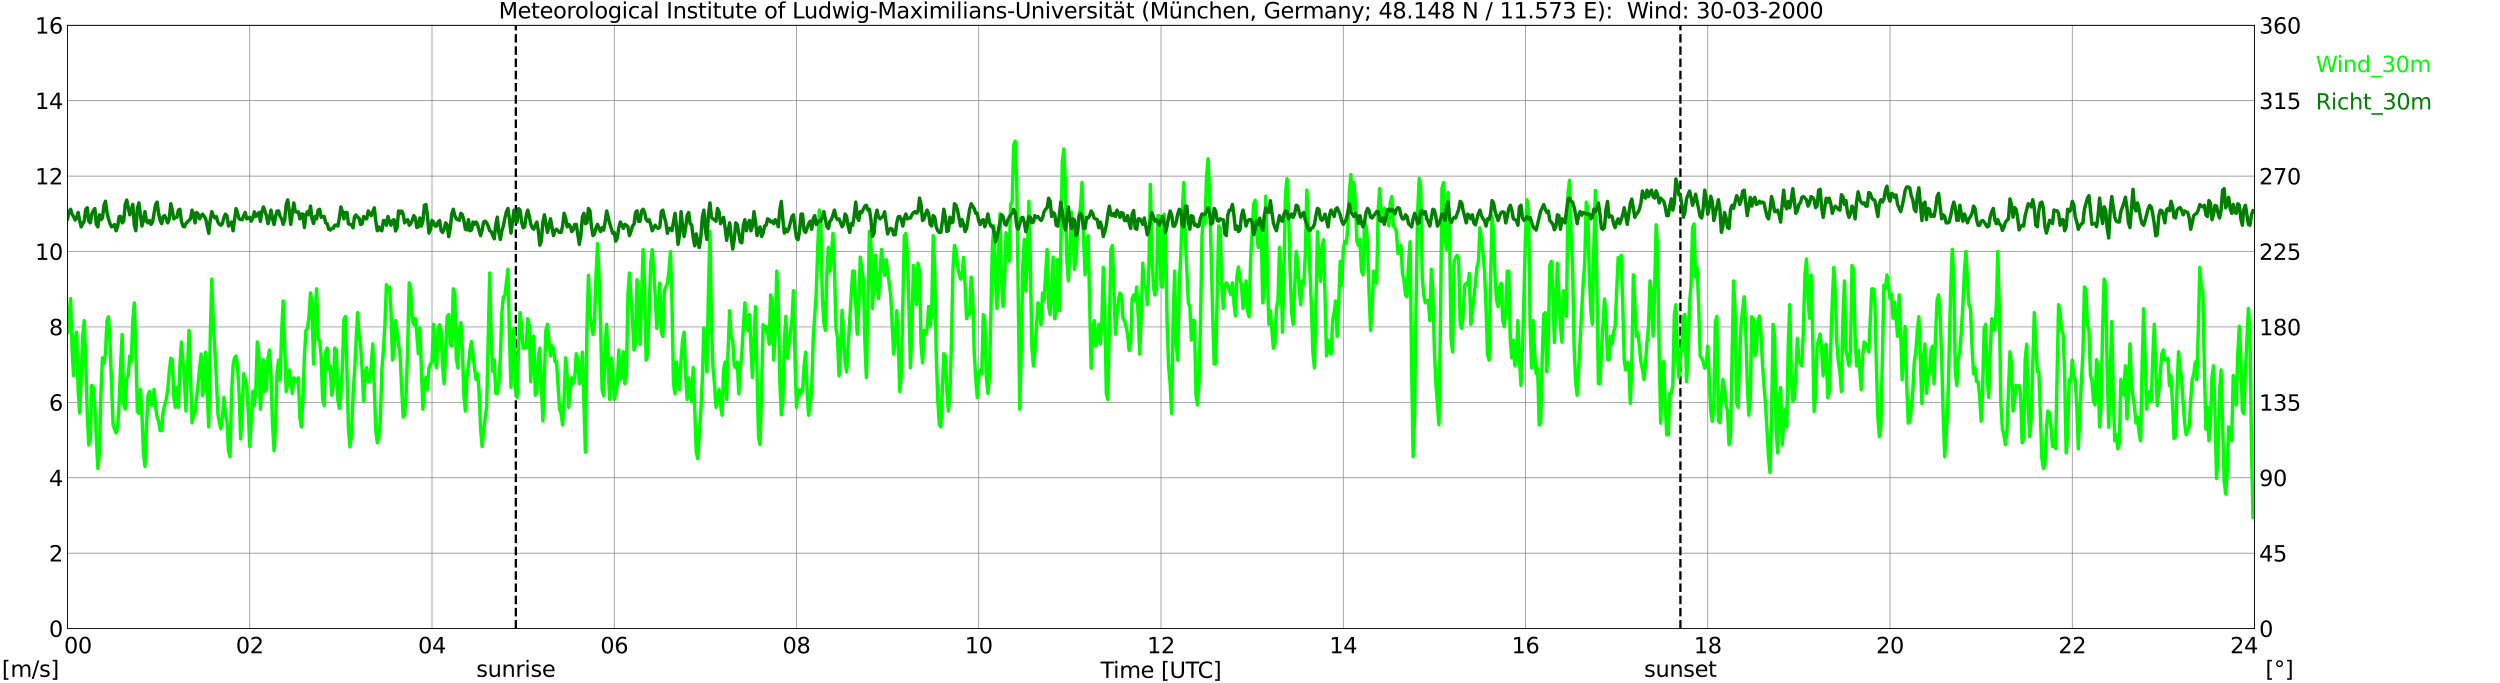 <?xml version="1.0" encoding="utf-8" standalone="no"?>
<!DOCTYPE svg PUBLIC "-//W3C//DTD SVG 1.1//EN"
  "http://www.w3.org/Graphics/SVG/1.1/DTD/svg11.dtd">
<svg xmlns:xlink="http://www.w3.org/1999/xlink" width="1085.4pt" height="296.64pt" viewBox="0 0 1085.4 296.64" xmlns="http://www.w3.org/2000/svg" version="1.1">
 <defs>
  <style type="text/css">*{stroke-linejoin: round; stroke-linecap: butt}</style>
 </defs>
 <g id="figure_1">
  <g id="patch_1">
   <path d="M 0 296.64 
L 1085.4 296.64 
L 1085.4 0 
L 0 0 
z
" style="fill: #ffffff"/>
  </g>
  <g id="axes_1">
   <g id="patch_2">
    <path d="M 29.306 272.909 
L 978.814 272.909 
L 978.814 10.976 
L 29.306 10.976 
z
" style="fill: #ffffff"/>
   </g>
   <g id="patch_3">
    <path d="M 978.814 272.909 
L 978.814 272.909 
L 978.814 10.976 
L 978.814 10.976 
z
" clip-path="url(#p72bcd6abef)" style="fill: #d3d3d3; opacity: 0.25; stroke: #d3d3d3; stroke-linejoin: miter"/>
   </g>
   <g id="matplotlib.axis_1">
    <g id="xtick_1">
     <g id="line2d_1">
      <path d="M 29.306 272.909 
L 29.306 10.976 
" clip-path="url(#p72bcd6abef)" style="fill: none; stroke: #808080; stroke-width: 0.3; stroke-linecap: square"/>
     </g>
     <g id="line2d_2"/>
     <g id="text_1">
      <!--    00 -->
      <g transform="translate(18.733 283.627) scale(0.095 -0.095)">
       <defs>
        <path id="DejaVuSans-20" transform="scale(0.016)"/>
        <path id="DejaVuSans-30" d="M 2034 4250 
Q 1547 4250 1301 3770 
Q 1056 3291 1056 2328 
Q 1056 1369 1301 889 
Q 1547 409 2034 409 
Q 2525 409 2770 889 
Q 3016 1369 3016 2328 
Q 3016 3291 2770 3770 
Q 2525 4250 2034 4250 
z
M 2034 4750 
Q 2819 4750 3233 4129 
Q 3647 3509 3647 2328 
Q 3647 1150 3233 529 
Q 2819 -91 2034 -91 
Q 1250 -91 836 529 
Q 422 1150 422 2328 
Q 422 3509 836 4129 
Q 1250 4750 2034 4750 
z
" transform="scale(0.016)"/>
       </defs>
       <use xlink:href="#DejaVuSans-20"/>
       <use xlink:href="#DejaVuSans-20" transform="translate(31.787 0)"/>
       <use xlink:href="#DejaVuSans-20" transform="translate(63.574 0)"/>
       <use xlink:href="#DejaVuSans-30" transform="translate(95.361 0)"/>
       <use xlink:href="#DejaVuSans-30" transform="translate(158.984 0)"/>
      </g>
     </g>
    </g>
    <g id="xtick_2">
     <g id="line2d_3">
      <path d="M 108.431 272.909 
L 108.431 10.976 
" clip-path="url(#p72bcd6abef)" style="fill: none; stroke: #808080; stroke-width: 0.3; stroke-linecap: square"/>
     </g>
     <g id="line2d_4"/>
     <g id="text_2">
      <!-- 02 -->
      <g transform="translate(102.387 283.627) scale(0.095 -0.095)">
       <defs>
        <path id="DejaVuSans-32" d="M 1228 531 
L 3431 531 
L 3431 0 
L 469 0 
L 469 531 
Q 828 903 1448 1529 
Q 2069 2156 2228 2338 
Q 2531 2678 2651 2914 
Q 2772 3150 2772 3378 
Q 2772 3750 2511 3984 
Q 2250 4219 1831 4219 
Q 1534 4219 1204 4116 
Q 875 4013 500 3803 
L 500 4441 
Q 881 4594 1212 4672 
Q 1544 4750 1819 4750 
Q 2544 4750 2975 4387 
Q 3406 4025 3406 3419 
Q 3406 3131 3298 2873 
Q 3191 2616 2906 2266 
Q 2828 2175 2409 1742 
Q 1991 1309 1228 531 
z
" transform="scale(0.016)"/>
       </defs>
       <use xlink:href="#DejaVuSans-30"/>
       <use xlink:href="#DejaVuSans-32" transform="translate(63.623 0)"/>
      </g>
     </g>
    </g>
    <g id="xtick_3">
     <g id="line2d_5">
      <path d="M 187.557 272.909 
L 187.557 10.976 
" clip-path="url(#p72bcd6abef)" style="fill: none; stroke: #808080; stroke-width: 0.3; stroke-linecap: square"/>
     </g>
     <g id="line2d_6"/>
     <g id="text_3">
      <!-- 04 -->
      <g transform="translate(181.513 283.627) scale(0.095 -0.095)">
       <defs>
        <path id="DejaVuSans-34" d="M 2419 4116 
L 825 1625 
L 2419 1625 
L 2419 4116 
z
M 2253 4666 
L 3047 4666 
L 3047 1625 
L 3713 1625 
L 3713 1100 
L 3047 1100 
L 3047 0 
L 2419 0 
L 2419 1100 
L 313 1100 
L 313 1709 
L 2253 4666 
z
" transform="scale(0.016)"/>
       </defs>
       <use xlink:href="#DejaVuSans-30"/>
       <use xlink:href="#DejaVuSans-34" transform="translate(63.623 0)"/>
      </g>
     </g>
    </g>
    <g id="xtick_4">
     <g id="line2d_7">
      <path d="M 266.683 272.909 
L 266.683 10.976 
" clip-path="url(#p72bcd6abef)" style="fill: none; stroke: #808080; stroke-width: 0.3; stroke-linecap: square"/>
     </g>
     <g id="line2d_8"/>
     <g id="text_4">
      <!-- 06 -->
      <g transform="translate(260.638 283.627) scale(0.095 -0.095)">
       <defs>
        <path id="DejaVuSans-36" d="M 2113 2584 
Q 1688 2584 1439 2293 
Q 1191 2003 1191 1497 
Q 1191 994 1439 701 
Q 1688 409 2113 409 
Q 2538 409 2786 701 
Q 3034 994 3034 1497 
Q 3034 2003 2786 2293 
Q 2538 2584 2113 2584 
z
M 3366 4563 
L 3366 3988 
Q 3128 4100 2886 4159 
Q 2644 4219 2406 4219 
Q 1781 4219 1451 3797 
Q 1122 3375 1075 2522 
Q 1259 2794 1537 2939 
Q 1816 3084 2150 3084 
Q 2853 3084 3261 2657 
Q 3669 2231 3669 1497 
Q 3669 778 3244 343 
Q 2819 -91 2113 -91 
Q 1303 -91 875 529 
Q 447 1150 447 2328 
Q 447 3434 972 4092 
Q 1497 4750 2381 4750 
Q 2619 4750 2861 4703 
Q 3103 4656 3366 4563 
z
" transform="scale(0.016)"/>
       </defs>
       <use xlink:href="#DejaVuSans-30"/>
       <use xlink:href="#DejaVuSans-36" transform="translate(63.623 0)"/>
      </g>
     </g>
    </g>
    <g id="xtick_5">
     <g id="line2d_9">
      <path d="M 345.808 272.909 
L 345.808 10.976 
" clip-path="url(#p72bcd6abef)" style="fill: none; stroke: #808080; stroke-width: 0.3; stroke-linecap: square"/>
     </g>
     <g id="line2d_10"/>
     <g id="text_5">
      <!-- 08 -->
      <g transform="translate(339.764 283.627) scale(0.095 -0.095)">
       <defs>
        <path id="DejaVuSans-38" d="M 2034 2216 
Q 1584 2216 1326 1975 
Q 1069 1734 1069 1313 
Q 1069 891 1326 650 
Q 1584 409 2034 409 
Q 2484 409 2743 651 
Q 3003 894 3003 1313 
Q 3003 1734 2745 1975 
Q 2488 2216 2034 2216 
z
M 1403 2484 
Q 997 2584 770 2862 
Q 544 3141 544 3541 
Q 544 4100 942 4425 
Q 1341 4750 2034 4750 
Q 2731 4750 3128 4425 
Q 3525 4100 3525 3541 
Q 3525 3141 3298 2862 
Q 3072 2584 2669 2484 
Q 3125 2378 3379 2068 
Q 3634 1759 3634 1313 
Q 3634 634 3220 271 
Q 2806 -91 2034 -91 
Q 1263 -91 848 271 
Q 434 634 434 1313 
Q 434 1759 690 2068 
Q 947 2378 1403 2484 
z
M 1172 3481 
Q 1172 3119 1398 2916 
Q 1625 2713 2034 2713 
Q 2441 2713 2670 2916 
Q 2900 3119 2900 3481 
Q 2900 3844 2670 4047 
Q 2441 4250 2034 4250 
Q 1625 4250 1398 4047 
Q 1172 3844 1172 3481 
z
" transform="scale(0.016)"/>
       </defs>
       <use xlink:href="#DejaVuSans-30"/>
       <use xlink:href="#DejaVuSans-38" transform="translate(63.623 0)"/>
      </g>
     </g>
    </g>
    <g id="xtick_6">
     <g id="line2d_11">
      <path d="M 424.934 272.909 
L 424.934 10.976 
" clip-path="url(#p72bcd6abef)" style="fill: none; stroke: #808080; stroke-width: 0.3; stroke-linecap: square"/>
     </g>
     <g id="line2d_12"/>
     <g id="text_6">
      <!-- 10 -->
      <g transform="translate(418.89 283.627) scale(0.095 -0.095)">
       <defs>
        <path id="DejaVuSans-31" d="M 794 531 
L 1825 531 
L 1825 4091 
L 703 3866 
L 703 4441 
L 1819 4666 
L 2450 4666 
L 2450 531 
L 3481 531 
L 3481 0 
L 794 0 
L 794 531 
z
" transform="scale(0.016)"/>
       </defs>
       <use xlink:href="#DejaVuSans-31"/>
       <use xlink:href="#DejaVuSans-30" transform="translate(63.623 0)"/>
      </g>
     </g>
    </g>
    <g id="xtick_7">
     <g id="line2d_13">
      <path d="M 504.06 272.909 
L 504.06 10.976 
" clip-path="url(#p72bcd6abef)" style="fill: none; stroke: #808080; stroke-width: 0.3; stroke-linecap: square"/>
     </g>
     <g id="line2d_14"/>
     <g id="text_7">
      <!-- 12 -->
      <g transform="translate(498.015 283.627) scale(0.095 -0.095)">
       <use xlink:href="#DejaVuSans-31"/>
       <use xlink:href="#DejaVuSans-32" transform="translate(63.623 0)"/>
      </g>
     </g>
    </g>
    <g id="xtick_8">
     <g id="line2d_15">
      <path d="M 583.185 272.909 
L 583.185 10.976 
" clip-path="url(#p72bcd6abef)" style="fill: none; stroke: #808080; stroke-width: 0.3; stroke-linecap: square"/>
     </g>
     <g id="line2d_16"/>
     <g id="text_8">
      <!-- 14 -->
      <g transform="translate(577.141 283.627) scale(0.095 -0.095)">
       <use xlink:href="#DejaVuSans-31"/>
       <use xlink:href="#DejaVuSans-34" transform="translate(63.623 0)"/>
      </g>
     </g>
    </g>
    <g id="xtick_9">
     <g id="line2d_17">
      <path d="M 662.311 272.909 
L 662.311 10.976 
" clip-path="url(#p72bcd6abef)" style="fill: none; stroke: #808080; stroke-width: 0.3; stroke-linecap: square"/>
     </g>
     <g id="line2d_18"/>
     <g id="text_9">
      <!-- 16 -->
      <g transform="translate(656.267 283.627) scale(0.095 -0.095)">
       <use xlink:href="#DejaVuSans-31"/>
       <use xlink:href="#DejaVuSans-36" transform="translate(63.623 0)"/>
      </g>
     </g>
    </g>
    <g id="xtick_10">
     <g id="line2d_19">
      <path d="M 741.437 272.909 
L 741.437 10.976 
" clip-path="url(#p72bcd6abef)" style="fill: none; stroke: #808080; stroke-width: 0.3; stroke-linecap: square"/>
     </g>
     <g id="line2d_20"/>
     <g id="text_10">
      <!-- 18 -->
      <g transform="translate(735.392 283.627) scale(0.095 -0.095)">
       <use xlink:href="#DejaVuSans-31"/>
       <use xlink:href="#DejaVuSans-38" transform="translate(63.623 0)"/>
      </g>
     </g>
    </g>
    <g id="xtick_11">
     <g id="line2d_21">
      <path d="M 820.562 272.909 
L 820.562 10.976 
" clip-path="url(#p72bcd6abef)" style="fill: none; stroke: #808080; stroke-width: 0.3; stroke-linecap: square"/>
     </g>
     <g id="line2d_22"/>
     <g id="text_11">
      <!-- 20 -->
      <g transform="translate(814.518 283.627) scale(0.095 -0.095)">
       <use xlink:href="#DejaVuSans-32"/>
       <use xlink:href="#DejaVuSans-30" transform="translate(63.623 0)"/>
      </g>
     </g>
    </g>
    <g id="xtick_12">
     <g id="line2d_23">
      <path d="M 899.688 272.909 
L 899.688 10.976 
" clip-path="url(#p72bcd6abef)" style="fill: none; stroke: #808080; stroke-width: 0.3; stroke-linecap: square"/>
     </g>
     <g id="line2d_24"/>
     <g id="text_12">
      <!-- 22 -->
      <g transform="translate(893.644 283.627) scale(0.095 -0.095)">
       <use xlink:href="#DejaVuSans-32"/>
       <use xlink:href="#DejaVuSans-32" transform="translate(63.623 0)"/>
      </g>
     </g>
    </g>
    <g id="xtick_13">
     <g id="line2d_25">
      <path d="M 978.814 272.909 
L 978.814 10.976 
" clip-path="url(#p72bcd6abef)" style="fill: none; stroke: #808080; stroke-width: 0.3; stroke-linecap: square"/>
     </g>
     <g id="line2d_26"/>
     <g id="text_13">
      <!-- 24    -->
      <g transform="translate(968.241 283.627) scale(0.095 -0.095)">
       <use xlink:href="#DejaVuSans-32"/>
       <use xlink:href="#DejaVuSans-34" transform="translate(63.623 0)"/>
       <use xlink:href="#DejaVuSans-20" transform="translate(127.246 0)"/>
       <use xlink:href="#DejaVuSans-20" transform="translate(159.033 0)"/>
       <use xlink:href="#DejaVuSans-20" transform="translate(190.82 0)"/>
      </g>
     </g>
    </g>
    <g id="text_14">
     <!-- Time [UTC] -->
     <g transform="translate(477.806 294.322) scale(0.095 -0.095)">
      <defs>
       <path id="DejaVuSans-54" d="M -19 4666 
L 3928 4666 
L 3928 4134 
L 2272 4134 
L 2272 0 
L 1638 0 
L 1638 4134 
L -19 4134 
L -19 4666 
z
" transform="scale(0.016)"/>
       <path id="DejaVuSans-69" d="M 603 3500 
L 1178 3500 
L 1178 0 
L 603 0 
L 603 3500 
z
M 603 4863 
L 1178 4863 
L 1178 4134 
L 603 4134 
L 603 4863 
z
" transform="scale(0.016)"/>
       <path id="DejaVuSans-6d" d="M 3328 2828 
Q 3544 3216 3844 3400 
Q 4144 3584 4550 3584 
Q 5097 3584 5394 3201 
Q 5691 2819 5691 2113 
L 5691 0 
L 5113 0 
L 5113 2094 
Q 5113 2597 4934 2840 
Q 4756 3084 4391 3084 
Q 3944 3084 3684 2787 
Q 3425 2491 3425 1978 
L 3425 0 
L 2847 0 
L 2847 2094 
Q 2847 2600 2669 2842 
Q 2491 3084 2119 3084 
Q 1678 3084 1418 2786 
Q 1159 2488 1159 1978 
L 1159 0 
L 581 0 
L 581 3500 
L 1159 3500 
L 1159 2956 
Q 1356 3278 1631 3431 
Q 1906 3584 2284 3584 
Q 2666 3584 2933 3390 
Q 3200 3197 3328 2828 
z
" transform="scale(0.016)"/>
       <path id="DejaVuSans-65" d="M 3597 1894 
L 3597 1613 
L 953 1613 
Q 991 1019 1311 708 
Q 1631 397 2203 397 
Q 2534 397 2845 478 
Q 3156 559 3463 722 
L 3463 178 
Q 3153 47 2828 -22 
Q 2503 -91 2169 -91 
Q 1331 -91 842 396 
Q 353 884 353 1716 
Q 353 2575 817 3079 
Q 1281 3584 2069 3584 
Q 2775 3584 3186 3129 
Q 3597 2675 3597 1894 
z
M 3022 2063 
Q 3016 2534 2758 2815 
Q 2500 3097 2075 3097 
Q 1594 3097 1305 2825 
Q 1016 2553 972 2059 
L 3022 2063 
z
" transform="scale(0.016)"/>
       <path id="DejaVuSans-5b" d="M 550 4863 
L 1875 4863 
L 1875 4416 
L 1125 4416 
L 1125 -397 
L 1875 -397 
L 1875 -844 
L 550 -844 
L 550 4863 
z
" transform="scale(0.016)"/>
       <path id="DejaVuSans-55" d="M 556 4666 
L 1191 4666 
L 1191 1831 
Q 1191 1081 1462 751 
Q 1734 422 2344 422 
Q 2950 422 3222 751 
Q 3494 1081 3494 1831 
L 3494 4666 
L 4128 4666 
L 4128 1753 
Q 4128 841 3676 375 
Q 3225 -91 2344 -91 
Q 1459 -91 1007 375 
Q 556 841 556 1753 
L 556 4666 
z
" transform="scale(0.016)"/>
       <path id="DejaVuSans-43" d="M 4122 4306 
L 4122 3641 
Q 3803 3938 3442 4084 
Q 3081 4231 2675 4231 
Q 1875 4231 1450 3742 
Q 1025 3253 1025 2328 
Q 1025 1406 1450 917 
Q 1875 428 2675 428 
Q 3081 428 3442 575 
Q 3803 722 4122 1019 
L 4122 359 
Q 3791 134 3420 21 
Q 3050 -91 2638 -91 
Q 1578 -91 968 557 
Q 359 1206 359 2328 
Q 359 3453 968 4101 
Q 1578 4750 2638 4750 
Q 3056 4750 3426 4639 
Q 3797 4528 4122 4306 
z
" transform="scale(0.016)"/>
       <path id="DejaVuSans-5d" d="M 1947 4863 
L 1947 -844 
L 622 -844 
L 622 -397 
L 1369 -397 
L 1369 4416 
L 622 4416 
L 622 4863 
L 1947 4863 
z
" transform="scale(0.016)"/>
      </defs>
      <use xlink:href="#DejaVuSans-54"/>
      <use xlink:href="#DejaVuSans-69" transform="translate(57.959 0)"/>
      <use xlink:href="#DejaVuSans-6d" transform="translate(85.742 0)"/>
      <use xlink:href="#DejaVuSans-65" transform="translate(183.154 0)"/>
      <use xlink:href="#DejaVuSans-20" transform="translate(244.678 0)"/>
      <use xlink:href="#DejaVuSans-5b" transform="translate(276.465 0)"/>
      <use xlink:href="#DejaVuSans-55" transform="translate(315.479 0)"/>
      <use xlink:href="#DejaVuSans-54" transform="translate(388.672 0)"/>
      <use xlink:href="#DejaVuSans-43" transform="translate(443.881 0)"/>
      <use xlink:href="#DejaVuSans-5d" transform="translate(513.705 0)"/>
     </g>
    </g>
   </g>
   <g id="matplotlib.axis_2">
    <g id="ytick_1">
     <g id="line2d_27">
      <path d="M 29.306 272.909 
L 978.814 272.909 
" clip-path="url(#p72bcd6abef)" style="fill: none; stroke: #808080; stroke-width: 0.3; stroke-linecap: square"/>
     </g>
     <g id="line2d_28"/>
     <g id="text_15">
      <!-- 0 -->
      <g transform="translate(21.261 276.518) scale(0.095 -0.095)">
       <use xlink:href="#DejaVuSans-30"/>
      </g>
     </g>
    </g>
    <g id="ytick_2">
     <g id="line2d_29">
      <path d="M 29.306 240.167 
L 978.814 240.167 
" clip-path="url(#p72bcd6abef)" style="fill: none; stroke: #808080; stroke-width: 0.3; stroke-linecap: square"/>
     </g>
     <g id="line2d_30"/>
     <g id="text_16">
      <!-- 2 -->
      <g transform="translate(21.261 243.776) scale(0.095 -0.095)">
       <use xlink:href="#DejaVuSans-32"/>
      </g>
     </g>
    </g>
    <g id="ytick_3">
     <g id="line2d_31">
      <path d="M 29.306 207.426 
L 978.814 207.426 
" clip-path="url(#p72bcd6abef)" style="fill: none; stroke: #808080; stroke-width: 0.3; stroke-linecap: square"/>
     </g>
     <g id="line2d_32"/>
     <g id="text_17">
      <!-- 4 -->
      <g transform="translate(21.261 211.035) scale(0.095 -0.095)">
       <use xlink:href="#DejaVuSans-34"/>
      </g>
     </g>
    </g>
    <g id="ytick_4">
     <g id="line2d_33">
      <path d="M 29.306 174.684 
L 978.814 174.684 
" clip-path="url(#p72bcd6abef)" style="fill: none; stroke: #808080; stroke-width: 0.3; stroke-linecap: square"/>
     </g>
     <g id="line2d_34"/>
     <g id="text_18">
      <!-- 6 -->
      <g transform="translate(21.261 178.293) scale(0.095 -0.095)">
       <use xlink:href="#DejaVuSans-36"/>
      </g>
     </g>
    </g>
    <g id="ytick_5">
     <g id="line2d_35">
      <path d="M 29.306 141.942 
L 978.814 141.942 
" clip-path="url(#p72bcd6abef)" style="fill: none; stroke: #808080; stroke-width: 0.3; stroke-linecap: square"/>
     </g>
     <g id="line2d_36"/>
     <g id="text_19">
      <!-- 8 -->
      <g transform="translate(21.261 145.551) scale(0.095 -0.095)">
       <use xlink:href="#DejaVuSans-38"/>
      </g>
     </g>
    </g>
    <g id="ytick_6">
     <g id="line2d_37">
      <path d="M 29.306 109.201 
L 978.814 109.201 
" clip-path="url(#p72bcd6abef)" style="fill: none; stroke: #808080; stroke-width: 0.3; stroke-linecap: square"/>
     </g>
     <g id="line2d_38"/>
     <g id="text_20">
      <!-- 10 -->
      <g transform="translate(15.217 112.81) scale(0.095 -0.095)">
       <use xlink:href="#DejaVuSans-31"/>
       <use xlink:href="#DejaVuSans-30" transform="translate(63.623 0)"/>
      </g>
     </g>
    </g>
    <g id="ytick_7">
     <g id="line2d_39">
      <path d="M 29.306 76.459 
L 978.814 76.459 
" clip-path="url(#p72bcd6abef)" style="fill: none; stroke: #808080; stroke-width: 0.3; stroke-linecap: square"/>
     </g>
     <g id="line2d_40"/>
     <g id="text_21">
      <!-- 12 -->
      <g transform="translate(15.217 80.068) scale(0.095 -0.095)">
       <use xlink:href="#DejaVuSans-31"/>
       <use xlink:href="#DejaVuSans-32" transform="translate(63.623 0)"/>
      </g>
     </g>
    </g>
    <g id="ytick_8">
     <g id="line2d_41">
      <path d="M 29.306 43.717 
L 978.814 43.717 
" clip-path="url(#p72bcd6abef)" style="fill: none; stroke: #808080; stroke-width: 0.3; stroke-linecap: square"/>
     </g>
     <g id="line2d_42"/>
     <g id="text_22">
      <!-- 14 -->
      <g transform="translate(15.217 47.327) scale(0.095 -0.095)">
       <use xlink:href="#DejaVuSans-31"/>
       <use xlink:href="#DejaVuSans-34" transform="translate(63.623 0)"/>
      </g>
     </g>
    </g>
    <g id="ytick_9">
     <g id="line2d_43">
      <path d="M 29.306 10.976 
L 978.814 10.976 
" clip-path="url(#p72bcd6abef)" style="fill: none; stroke: #808080; stroke-width: 0.3; stroke-linecap: square"/>
     </g>
     <g id="line2d_44"/>
     <g id="text_23">
      <!-- 16 -->
      <g transform="translate(15.217 14.585) scale(0.095 -0.095)">
       <use xlink:href="#DejaVuSans-31"/>
       <use xlink:href="#DejaVuSans-36" transform="translate(63.623 0)"/>
      </g>
     </g>
    </g>
   </g>
   <g id="line2d_45">
    <path d="M 223.955 272.909 
L 223.955 10.976 
" clip-path="url(#p72bcd6abef)" style="fill: none; stroke-dasharray: 3.7,1.6; stroke-dashoffset: 0; stroke: #000000"/>
   </g>
   <g id="line2d_46">
    <path d="M 729.568 272.909 
L 729.568 10.976 
" clip-path="url(#p72bcd6abef)" style="fill: none; stroke-dasharray: 3.7,1.6; stroke-dashoffset: 0; stroke: #000000"/>
   </g>
   <g id="line2d_47">
    <path d="M 29.306 144.234 
L 30.625 129.664 
L 31.284 151.11 
L 31.943 163.061 
L 32.603 146.853 
L 33.262 144.234 
L 33.921 169.118 
L 34.581 179.268 
L 35.24 164.861 
L 35.9 146.035 
L 36.559 139.159 
L 37.218 156.185 
L 37.878 179.268 
L 38.537 193.183 
L 39.197 190.4 
L 39.856 167.317 
L 40.515 168.136 
L 41.175 176.812 
L 42.493 203.333 
L 43.153 196.457 
L 43.812 170.755 
L 44.472 155.366 
L 45.131 157.822 
L 45.79 153.566 
L 46.45 139.159 
L 47.109 137.522 
L 47.768 148.491 
L 49.087 184.506 
L 50.406 187.944 
L 51.065 185.325 
L 51.725 175.175 
L 52.384 157.986 
L 53.043 145.216 
L 53.703 175.175 
L 54.362 177.631 
L 55.022 164.043 
L 55.681 163.061 
L 56.34 154.548 
L 57 157.003 
L 57.659 139.159 
L 58.319 131.465 
L 58.978 151.928 
L 59.637 178.613 
L 60.297 179.431 
L 60.956 169.118 
L 61.615 179.431 
L 62.275 196.621 
L 62.934 202.514 
L 63.594 185.325 
L 64.253 171.573 
L 64.912 169.936 
L 65.572 175.83 
L 66.231 175.83 
L 66.89 169.118 
L 67.55 176.812 
L 68.209 181.069 
L 68.869 182.869 
L 69.528 186.962 
L 70.187 186.962 
L 70.847 178.449 
L 72.166 173.374 
L 72.825 169.118 
L 73.484 161.424 
L 74.144 155.53 
L 74.803 156.185 
L 75.462 172.556 
L 76.122 176.812 
L 76.781 168.136 
L 77.441 176.812 
L 78.1 158.804 
L 78.759 148.491 
L 80.078 164.861 
L 80.737 178.449 
L 82.056 143.416 
L 83.375 183.524 
L 84.034 180.25 
L 84.694 179.268 
L 86.672 159.786 
L 87.331 153.729 
L 87.991 171.737 
L 88.65 166.498 
L 89.309 152.911 
L 89.969 170.755 
L 90.628 185.325 
L 91.288 146.362 
L 91.947 121.151 
L 92.606 139.65 
L 93.925 163.879 
L 94.584 179.431 
L 95.244 183.524 
L 95.903 186.143 
L 96.563 181.069 
L 97.222 172.556 
L 97.881 179.431 
L 98.541 182.706 
L 99.2 195.639 
L 99.86 198.258 
L 100.519 171.737 
L 101.178 158.804 
L 101.838 155.366 
L 102.497 154.548 
L 103.156 159.623 
L 103.816 170.919 
L 104.475 190.564 
L 105.135 178.613 
L 105.794 162.242 
L 107.113 167.317 
L 107.772 178.449 
L 108.431 193.838 
L 109.75 169.936 
L 110.41 175.994 
L 111.069 168.954 
L 111.728 148.491 
L 112.388 153.566 
L 113.047 177.631 
L 114.366 156.185 
L 115.025 169.936 
L 115.685 169.118 
L 116.344 155.53 
L 117.003 151.928 
L 117.663 163.061 
L 118.322 184.506 
L 118.982 195.639 
L 119.641 185.325 
L 120.3 161.424 
L 120.96 156.349 
L 121.619 164.861 
L 122.278 144.234 
L 122.938 130.646 
L 124.257 169.936 
L 124.916 166.498 
L 125.575 160.605 
L 126.235 164.861 
L 126.894 170.755 
L 127.553 164.043 
L 128.213 164.698 
L 128.872 165.68 
L 129.532 164.043 
L 130.191 181.069 
L 130.85 185.325 
L 131.51 173.374 
L 132.169 154.548 
L 132.829 143.416 
L 133.488 142.597 
L 134.147 137.522 
L 134.807 127.209 
L 135.466 131.465 
L 136.125 157.986 
L 136.785 138.341 
L 137.444 125.408 
L 138.104 147.672 
L 138.763 147.672 
L 139.422 154.548 
L 140.082 173.374 
L 140.741 175.994 
L 141.4 152.747 
L 142.06 151.11 
L 142.719 160.441 
L 143.379 158.804 
L 144.038 171.573 
L 144.697 167.317 
L 145.357 151.11 
L 146.016 151.928 
L 146.676 173.538 
L 147.335 177.303 
L 147.994 171.573 
L 148.654 158.968 
L 149.313 138.668 
L 149.972 137.358 
L 151.291 186.143 
L 151.951 194.001 
L 152.61 188.763 
L 153.269 171.737 
L 153.929 161.424 
L 155.247 135.721 
L 155.907 145.216 
L 156.566 150.291 
L 157.226 160.605 
L 157.885 174.193 
L 158.544 161.424 
L 159.204 159.623 
L 159.863 165.68 
L 160.523 165.68 
L 161.182 158.804 
L 161.841 149.309 
L 163.16 186.962 
L 163.819 192.201 
L 164.479 190.4 
L 165.138 181.887 
L 165.798 160.441 
L 166.457 151.928 
L 167.116 140.796 
L 167.776 123.607 
L 168.435 126.226 
L 169.094 124.589 
L 169.754 134.903 
L 170.413 156.349 
L 171.073 152.911 
L 171.732 139.159 
L 173.71 154.548 
L 175.029 181.069 
L 175.688 180.086 
L 176.348 170.755 
L 177.007 150.291 
L 177.666 122.788 
L 178.326 125.408 
L 178.985 139.159 
L 179.645 140.796 
L 180.304 138.177 
L 180.963 145.053 
L 181.623 153.566 
L 182.282 142.27 
L 183.601 177.631 
L 184.26 166.826 
L 184.92 163.879 
L 185.579 169.118 
L 186.238 159.95 
L 186.898 157.986 
L 187.557 157.167 
L 188.216 140.796 
L 188.876 156.349 
L 189.535 159.623 
L 190.195 142.597 
L 190.854 140.96 
L 191.513 143.416 
L 192.173 159.623 
L 192.832 166.498 
L 194.151 137.522 
L 194.81 136.54 
L 195.47 149.473 
L 196.129 150.291 
L 196.788 125.408 
L 197.448 127.209 
L 198.107 155.366 
L 198.767 159.623 
L 199.426 143.416 
L 200.085 139.978 
L 200.745 151.928 
L 201.404 171.573 
L 202.063 178.449 
L 202.723 163.879 
L 203.382 158.804 
L 204.042 151.928 
L 204.701 148.327 
L 205.36 153.566 
L 206.02 159.95 
L 206.679 164.698 
L 207.339 162.242 
L 207.998 169.936 
L 208.657 186.143 
L 209.317 193.838 
L 210.635 181.069 
L 211.295 176.648 
L 212.614 118.532 
L 213.273 146.853 
L 213.932 161.26 
L 214.592 156.185 
L 215.251 170.755 
L 215.91 170.755 
L 216.57 166.498 
L 217.229 155.366 
L 217.889 135.721 
L 218.548 128.846 
L 219.207 128.354 
L 220.526 116.895 
L 221.186 145.871 
L 221.845 168.136 
L 222.504 146.853 
L 223.164 142.597 
L 223.823 168.299 
L 224.482 172.556 
L 225.142 151.11 
L 225.801 135.721 
L 226.461 141.779 
L 227.12 151.11 
L 228.439 151.11 
L 229.098 138.341 
L 229.757 140.796 
L 230.417 165.68 
L 231.076 152.747 
L 231.736 145.871 
L 232.395 171.573 
L 233.054 170.755 
L 233.714 155.366 
L 234.373 151.11 
L 235.692 182.706 
L 237.011 143.416 
L 237.67 140.796 
L 238.989 154.548 
L 239.648 150.128 
L 240.308 151.11 
L 240.967 157.003 
L 241.626 157.003 
L 242.945 177.631 
L 243.604 179.431 
L 244.264 184.506 
L 244.923 172.556 
L 245.583 155.366 
L 246.242 163.061 
L 246.901 176.812 
L 247.561 169.118 
L 248.22 164.043 
L 248.88 166.498 
L 249.539 163.879 
L 250.198 153.566 
L 250.858 156.185 
L 251.517 166.498 
L 252.176 165.516 
L 252.836 152.911 
L 254.155 196.293 
L 254.814 143.416 
L 255.473 119.514 
L 256.133 136.54 
L 257.451 145.216 
L 258.111 139.159 
L 258.77 119.514 
L 259.43 105.763 
L 260.089 119.514 
L 260.748 140.96 
L 261.408 169.118 
L 262.067 171.737 
L 262.726 149.473 
L 263.386 140.796 
L 264.045 159.623 
L 264.705 173.374 
L 265.364 155.366 
L 266.023 160.441 
L 266.683 173.374 
L 267.342 170.755 
L 268.002 166.498 
L 268.661 151.928 
L 269.32 164.698 
L 269.98 163.879 
L 270.639 152.747 
L 271.298 166.498 
L 271.958 163.061 
L 272.617 128.027 
L 273.277 118.532 
L 274.595 138.177 
L 275.255 151.928 
L 275.914 149.309 
L 276.573 121.479 
L 277.233 132.283 
L 277.892 149.473 
L 279.211 108.382 
L 279.87 123.771 
L 280.53 156.349 
L 281.189 153.729 
L 282.508 114.276 
L 283.167 108.382 
L 283.827 117.713 
L 284.486 128.846 
L 285.145 142.597 
L 285.805 136.54 
L 286.464 122.952 
L 287.124 144.234 
L 287.783 146.035 
L 288.442 126.226 
L 289.761 122.952 
L 290.42 117.713 
L 291.08 109.201 
L 291.739 131.465 
L 292.399 166.498 
L 293.058 170.919 
L 293.717 157.167 
L 294.377 164.043 
L 295.036 169.118 
L 295.696 156.349 
L 296.355 147.672 
L 297.014 144.234 
L 297.674 163.061 
L 298.333 173.374 
L 298.992 164.043 
L 299.652 170.919 
L 300.311 174.356 
L 300.971 159.623 
L 302.289 196.457 
L 302.949 199.076 
L 304.267 178.449 
L 304.927 164.698 
L 305.586 142.433 
L 306.246 147.672 
L 306.905 161.424 
L 307.564 127.045 
L 308.224 100.524 
L 308.883 139.159 
L 309.543 159.623 
L 310.202 166.498 
L 310.861 176.812 
L 311.521 174.193 
L 312.18 169.118 
L 312.839 175.994 
L 313.499 180.25 
L 314.158 160.605 
L 314.818 157.167 
L 315.477 173.374 
L 316.136 151.11 
L 316.796 134.903 
L 317.455 146.853 
L 318.114 147.672 
L 318.774 158.804 
L 319.433 159.623 
L 320.093 157.167 
L 320.752 170.919 
L 321.411 160.605 
L 322.071 152.911 
L 323.39 131.465 
L 324.049 141.615 
L 324.708 143.416 
L 325.368 136.54 
L 326.686 163.879 
L 328.005 133.102 
L 329.324 189.745 
L 329.983 193.019 
L 330.643 169.936 
L 331.302 140.96 
L 331.961 143.416 
L 332.621 141.779 
L 333.28 144.234 
L 333.94 149.473 
L 334.599 128.027 
L 335.258 131.301 
L 335.918 156.185 
L 336.577 145.053 
L 337.236 117.713 
L 337.896 130.483 
L 338.555 165.68 
L 339.215 180.086 
L 339.874 175.011 
L 340.533 148.491 
L 341.193 137.358 
L 341.852 155.366 
L 343.171 144.234 
L 343.83 138.995 
L 344.49 126.226 
L 345.149 156.185 
L 345.808 176.812 
L 346.468 169.118 
L 347.127 171.737 
L 347.787 169.118 
L 348.446 169.936 
L 349.105 158.804 
L 349.765 152.911 
L 350.424 169.936 
L 351.083 180.25 
L 351.743 175.994 
L 352.402 169.118 
L 353.062 146.853 
L 354.38 127.209 
L 355.04 107.4 
L 355.699 91.193 
L 356.359 95.449 
L 357.018 128.846 
L 357.677 139.978 
L 358.337 143.416 
L 358.996 118.532 
L 359.655 107.4 
L 360.315 117.713 
L 360.974 110.838 
L 361.634 101.343 
L 362.293 116.895 
L 362.952 142.597 
L 363.612 146.69 
L 364.271 163.061 
L 364.93 152.747 
L 365.59 134.739 
L 366.909 157.003 
L 367.568 161.424 
L 370.206 117.713 
L 370.865 117.713 
L 372.184 145.053 
L 372.843 133.102 
L 373.502 111.656 
L 374.162 116.895 
L 374.821 121.151 
L 375.481 147.672 
L 376.14 163.879 
L 377.459 100.36 
L 378.118 105.926 
L 378.777 133.921 
L 380.096 110.838 
L 380.756 123.771 
L 381.415 129.664 
L 382.074 117.713 
L 382.734 108.382 
L 383.393 116.076 
L 384.053 119.514 
L 384.712 112.638 
L 386.69 128.027 
L 388.009 153.729 
L 388.668 147.672 
L 389.328 134.903 
L 389.987 148.654 
L 390.646 169.936 
L 391.306 163.061 
L 392.624 102.325 
L 393.284 101.343 
L 393.943 110.019 
L 394.603 132.283 
L 395.262 159.623 
L 395.921 142.433 
L 396.581 115.258 
L 397.24 125.408 
L 397.899 132.283 
L 398.559 114.276 
L 399.218 117.713 
L 399.878 149.309 
L 400.537 157.495 
L 401.196 143.416 
L 401.856 145.216 
L 402.515 142.597 
L 403.175 133.102 
L 403.834 141.615 
L 404.493 135.721 
L 405.153 102.325 
L 405.812 116.076 
L 406.471 153.729 
L 407.131 173.374 
L 407.79 184.343 
L 408.45 185.325 
L 409.768 153.566 
L 410.428 154.548 
L 411.087 169.936 
L 411.746 178.449 
L 412.406 171.082 
L 413.065 149.309 
L 413.725 117.059 
L 414.384 106.581 
L 415.043 109.201 
L 415.703 115.258 
L 416.362 118.532 
L 417.022 121.151 
L 417.681 120.333 
L 418.34 111.82 
L 419 123.771 
L 419.659 138.341 
L 420.318 135.721 
L 420.978 136.54 
L 421.637 120.333 
L 422.297 128.027 
L 422.956 152.911 
L 423.615 164.043 
L 424.275 172.556 
L 424.934 163.061 
L 425.593 160.605 
L 426.253 162.242 
L 426.912 136.54 
L 427.572 138.995 
L 428.231 163.879 
L 428.89 170.755 
L 429.55 163.879 
L 430.869 106.581 
L 431.528 98.068 
L 432.187 121.151 
L 432.847 133.921 
L 433.506 110.019 
L 434.165 92.83 
L 434.825 121.97 
L 435.484 133.102 
L 436.144 121.151 
L 436.803 101.015 
L 437.462 108.709 
L 438.122 113.457 
L 438.781 88.573 
L 439.44 87.755 
L 440.1 62.871 
L 440.759 61.234 
L 441.419 78.423 
L 442.737 177.631 
L 443.397 151.11 
L 444.056 115.258 
L 444.716 103.962 
L 445.375 126.39 
L 446.034 111.82 
L 446.694 87.427 
L 447.353 115.258 
L 448.012 151.11 
L 448.672 158.804 
L 449.331 152.911 
L 450.65 131.465 
L 451.309 133.266 
L 451.969 140.96 
L 452.628 127.209 
L 453.287 130.646 
L 454.606 108.382 
L 455.266 133.102 
L 455.925 136.54 
L 457.244 111.656 
L 457.903 138.341 
L 458.563 134.903 
L 459.222 112.638 
L 459.881 134.739 
L 460.541 109.201 
L 461.2 70.565 
L 461.859 64.672 
L 462.519 79.242 
L 463.178 112.475 
L 463.838 121.97 
L 464.497 109.037 
L 465.156 92.011 
L 465.816 98.887 
L 466.475 116.895 
L 467.134 112.311 
L 467.794 100.688 
L 468.453 93.648 
L 469.113 89.883 
L 469.772 79.242 
L 470.431 103.143 
L 471.091 119.351 
L 471.75 105.763 
L 472.409 102.325 
L 473.728 159.786 
L 474.388 143.416 
L 475.047 139.159 
L 475.706 150.291 
L 476.366 146.035 
L 477.025 140.796 
L 477.685 149.473 
L 478.344 140.796 
L 479.003 116.076 
L 479.663 134.084 
L 480.322 170.755 
L 480.981 173.374 
L 482.3 108.218 
L 482.96 106.581 
L 484.278 145.053 
L 484.938 136.54 
L 485.597 130.483 
L 486.256 127.209 
L 486.916 128.027 
L 487.575 138.341 
L 488.235 139.159 
L 488.894 141.779 
L 489.553 145.216 
L 490.213 152.092 
L 490.872 149.473 
L 491.532 129.664 
L 492.191 128.027 
L 492.85 130.646 
L 493.51 124.589 
L 494.169 137.358 
L 494.828 153.729 
L 495.488 136.54 
L 496.147 114.276 
L 496.807 124.589 
L 497.466 124.589 
L 498.125 132.283 
L 498.785 116.895 
L 499.444 80.061 
L 500.103 108.218 
L 500.763 124.589 
L 501.422 128.027 
L 502.082 125.408 
L 502.741 93.648 
L 503.4 93.648 
L 504.06 124.262 
L 504.719 124.589 
L 505.379 92.993 
L 506.038 99.706 
L 506.697 139.978 
L 507.357 158.804 
L 508.016 166.498 
L 508.675 179.431 
L 509.335 138.341 
L 509.994 117.713 
L 510.654 149.473 
L 511.313 156.349 
L 511.972 124.589 
L 512.632 110.838 
L 513.291 92.011 
L 513.95 79.242 
L 514.61 103.143 
L 515.929 131.465 
L 516.588 133.102 
L 517.247 147.672 
L 517.907 138.995 
L 518.566 139.159 
L 519.226 170.755 
L 519.885 175.83 
L 520.544 166.498 
L 521.204 139.978 
L 521.863 102.325 
L 522.522 94.631 
L 523.182 97.086 
L 523.841 76.623 
L 524.501 68.928 
L 525.16 83.99 
L 526.479 135.721 
L 527.138 157.986 
L 527.797 157.986 
L 529.116 98.068 
L 529.776 98.887 
L 530.435 123.607 
L 531.094 133.921 
L 531.754 124.589 
L 532.413 122.788 
L 533.073 123.607 
L 533.732 126.226 
L 534.391 127.863 
L 535.051 122.788 
L 535.71 131.465 
L 536.369 137.031 
L 537.029 119.842 
L 537.688 115.913 
L 538.348 121.151 
L 539.007 123.771 
L 539.666 133.921 
L 540.326 129.664 
L 540.985 121.97 
L 541.644 134.903 
L 542.304 137.522 
L 542.963 112.638 
L 544.282 88.573 
L 544.941 86.936 
L 545.601 101.506 
L 546.26 107.4 
L 546.919 96.431 
L 547.579 100.688 
L 548.238 131.465 
L 548.898 125.408 
L 549.557 85.135 
L 550.216 115.913 
L 550.876 140.796 
L 551.535 134.903 
L 552.854 151.11 
L 553.513 149.309 
L 554.173 133.921 
L 554.832 130.483 
L 555.491 107.4 
L 556.151 116.895 
L 556.81 144.234 
L 557.47 116.895 
L 558.129 83.498 
L 558.788 77.605 
L 559.448 92.011 
L 560.107 117.713 
L 560.766 135.721 
L 561.426 140.796 
L 562.745 109.201 
L 563.404 114.276 
L 564.063 125.408 
L 564.723 132.283 
L 565.382 121.97 
L 566.042 123.607 
L 566.701 110.838 
L 567.36 82.516 
L 568.02 95.449 
L 568.679 116.895 
L 569.338 132.283 
L 569.998 152.747 
L 570.657 159.623 
L 571.317 133.593 
L 571.976 100.524 
L 573.295 122.134 
L 573.954 107.4 
L 574.613 104.126 
L 575.932 154.548 
L 576.592 147.672 
L 577.251 152.911 
L 577.91 153.729 
L 578.57 139.159 
L 579.229 135.721 
L 579.889 130.646 
L 580.548 146.035 
L 581.207 132.283 
L 581.867 113.457 
L 582.526 123.771 
L 583.185 108.382 
L 583.845 104.78 
L 584.504 105.763 
L 585.164 98.887 
L 585.823 83.498 
L 586.482 75.804 
L 587.142 91.193 
L 587.801 79.242 
L 588.46 87.755 
L 589.12 104.78 
L 589.779 106.581 
L 590.439 103.962 
L 591.098 117.713 
L 591.757 119.351 
L 592.417 96.268 
L 593.076 98.068 
L 593.736 105.599 
L 594.395 127.045 
L 595.054 143.416 
L 595.714 134.084 
L 596.373 117.713 
L 597.692 122.952 
L 598.351 91.193 
L 599.011 81.861 
L 599.67 93.812 
L 600.329 94.631 
L 600.989 90.374 
L 602.307 92.011 
L 602.967 98.068 
L 603.626 87.755 
L 604.286 85.299 
L 604.945 98.068 
L 605.604 98.887 
L 606.264 100.524 
L 606.923 110.019 
L 607.582 109.201 
L 608.242 106.581 
L 608.901 118.532 
L 609.561 121.97 
L 610.22 128.027 
L 610.879 128.846 
L 611.539 114.276 
L 612.198 104.944 
L 612.858 157.986 
L 613.517 198.258 
L 614.176 180.25 
L 614.836 129.828 
L 615.495 92.011 
L 616.154 77.441 
L 616.814 80.879 
L 617.473 120.333 
L 618.133 128.027 
L 618.792 131.465 
L 619.451 130.483 
L 620.111 130.483 
L 620.77 139.159 
L 621.429 116.895 
L 622.089 125.408 
L 622.748 151.928 
L 623.408 166.498 
L 624.726 184.343 
L 625.386 139.159 
L 626.045 81.698 
L 626.705 79.242 
L 627.364 103.143 
L 628.023 108.218 
L 628.683 83.498 
L 629.342 101.343 
L 630.001 147.345 
L 630.661 152.747 
L 631.32 113.457 
L 631.98 111.82 
L 632.639 110.838 
L 633.298 112.638 
L 633.958 140.796 
L 634.617 142.597 
L 635.276 136.54 
L 635.936 123.771 
L 636.595 122.952 
L 637.255 123.771 
L 637.914 118.696 
L 638.573 140.796 
L 639.233 135.721 
L 640.552 122.952 
L 641.211 116.076 
L 641.87 113.457 
L 642.53 98.887 
L 643.189 103.962 
L 643.848 110.019 
L 644.508 117.713 
L 645.167 133.102 
L 645.827 153.729 
L 646.486 156.349 
L 647.145 121.151 
L 647.805 93.812 
L 648.464 101.506 
L 649.123 121.151 
L 649.783 130.646 
L 650.442 133.102 
L 651.102 124.589 
L 651.761 122.952 
L 652.42 139.159 
L 653.08 141.779 
L 653.739 134.739 
L 654.399 117.713 
L 655.058 117.713 
L 655.717 147.672 
L 656.377 155.366 
L 657.036 147.672 
L 657.695 158.804 
L 658.355 154.548 
L 659.014 139.159 
L 659.674 155.366 
L 660.333 167.317 
L 660.992 152.583 
L 662.311 102.325 
L 662.97 86.773 
L 663.63 91.029 
L 664.289 139.978 
L 664.949 159.623 
L 665.608 139.159 
L 666.267 152.911 
L 666.927 162.242 
L 667.586 159.786 
L 668.246 184.506 
L 668.905 183.688 
L 669.564 155.366 
L 670.224 136.54 
L 670.883 135.721 
L 671.542 161.424 
L 672.202 148.491 
L 672.861 115.258 
L 673.521 113.457 
L 674.18 125.408 
L 674.839 148.654 
L 676.158 114.276 
L 677.477 141.615 
L 678.136 148.491 
L 678.796 126.226 
L 679.455 131.301 
L 680.114 137.358 
L 680.774 83.498 
L 681.433 78.26 
L 682.092 101.343 
L 682.752 115.094 
L 683.411 150.291 
L 684.071 165.68 
L 684.73 171.573 
L 685.389 160.441 
L 686.708 134.903 
L 687.368 122.788 
L 688.027 114.276 
L 688.686 87.755 
L 689.346 90.21 
L 690.005 119.351 
L 690.664 134.739 
L 691.324 140.796 
L 691.983 107.4 
L 692.643 82.68 
L 693.961 166.498 
L 694.621 166.498 
L 695.28 152.747 
L 696.599 129.828 
L 697.258 137.358 
L 697.918 156.021 
L 698.577 156.185 
L 699.236 146.035 
L 699.896 149.473 
L 700.555 144.234 
L 701.215 141.779 
L 702.533 111.82 
L 703.193 114.276 
L 703.852 110.838 
L 704.511 131.465 
L 705.171 156.349 
L 705.83 160.605 
L 706.49 157.167 
L 707.149 157.986 
L 707.808 175.175 
L 708.468 158.804 
L 709.127 119.351 
L 709.786 131.465 
L 710.446 146.035 
L 711.105 144.234 
L 712.424 157.003 
L 713.083 160.441 
L 713.743 164.698 
L 714.402 157.822 
L 715.062 148.491 
L 715.721 141.615 
L 716.38 121.97 
L 717.04 127.045 
L 717.699 145.871 
L 718.358 126.226 
L 719.018 97.577 
L 719.677 107.4 
L 720.337 152.747 
L 720.996 183.688 
L 721.655 166.498 
L 722.315 157.003 
L 722.974 175.83 
L 723.633 188.763 
L 724.293 188.763 
L 724.952 170.755 
L 725.612 170.755 
L 726.271 167.317 
L 726.93 136.54 
L 727.59 132.283 
L 728.249 154.548 
L 728.909 163.879 
L 729.568 154.548 
L 730.227 151.11 
L 730.887 137.358 
L 731.546 136.54 
L 732.205 165.68 
L 732.865 155.366 
L 733.524 131.465 
L 734.184 124.098 
L 734.843 98.887 
L 735.502 97.25 
L 736.162 120.333 
L 736.821 116.076 
L 737.48 132.283 
L 738.14 154.548 
L 738.799 155.366 
L 739.459 157.167 
L 740.118 159.786 
L 740.777 158.804 
L 741.437 150.291 
L 742.756 178.613 
L 743.415 182.869 
L 744.074 176.812 
L 744.734 139.978 
L 745.393 137.358 
L 746.052 182.706 
L 746.712 183.524 
L 747.371 172.392 
L 748.031 164.698 
L 748.69 168.136 
L 749.349 175.83 
L 750.009 178.449 
L 750.668 193.019 
L 751.327 189.581 
L 752.646 121.97 
L 753.306 134.739 
L 753.965 175.011 
L 754.624 176.812 
L 755.284 155.366 
L 755.943 140.796 
L 756.602 133.921 
L 757.262 128.846 
L 757.921 142.924 
L 758.581 165.68 
L 759.24 180.25 
L 759.899 173.374 
L 760.559 137.522 
L 761.218 138.341 
L 761.878 154.548 
L 762.537 152.747 
L 763.196 139.159 
L 763.856 137.195 
L 764.515 144.398 
L 765.174 157.495 
L 765.834 167.317 
L 766.493 175.011 
L 767.812 198.258 
L 768.471 205.134 
L 769.131 181.887 
L 769.79 140.796 
L 770.449 146.035 
L 771.109 185.325 
L 771.768 196.621 
L 772.428 172.556 
L 773.087 168.299 
L 773.746 193.183 
L 774.406 183.688 
L 775.065 177.631 
L 775.725 185.325 
L 776.384 150.291 
L 777.043 132.283 
L 777.703 164.698 
L 778.362 174.193 
L 779.021 173.374 
L 779.681 162.242 
L 780.34 146.853 
L 781 156.185 
L 781.659 157.986 
L 782.318 158.804 
L 782.978 142.433 
L 783.637 119.351 
L 784.296 112.475 
L 784.956 129.664 
L 785.615 138.177 
L 786.275 119.351 
L 786.934 141.615 
L 787.593 178.613 
L 788.253 170.755 
L 788.912 150.291 
L 790.231 145.053 
L 790.89 151.928 
L 791.55 163.061 
L 792.209 151.11 
L 792.868 149.473 
L 793.528 172.556 
L 794.187 169.936 
L 795.506 130.646 
L 796.165 116.076 
L 796.825 127.209 
L 797.484 148.654 
L 798.143 157.167 
L 798.803 161.424 
L 799.462 169.936 
L 800.122 138.341 
L 800.781 121.97 
L 801.44 151.928 
L 802.759 158.804 
L 803.419 152.092 
L 804.078 115.258 
L 804.737 116.895 
L 805.397 146.035 
L 806.056 158.804 
L 806.715 151.928 
L 807.375 159.623 
L 808.034 169.118 
L 808.694 154.548 
L 809.353 148.491 
L 810.672 150.291 
L 811.331 152.747 
L 812.65 125.408 
L 813.309 125.408 
L 813.969 129.664 
L 814.628 157.986 
L 815.287 181.069 
L 815.947 189.581 
L 816.606 185.325 
L 817.925 123.771 
L 818.584 125.408 
L 819.244 119.351 
L 819.903 123.771 
L 820.562 129.664 
L 821.222 127.7 
L 821.881 138.177 
L 822.541 131.137 
L 823.859 146.035 
L 824.519 128.027 
L 825.178 143.416 
L 825.837 164.861 
L 826.497 150.291 
L 827.156 141.779 
L 827.816 166.498 
L 828.475 183.688 
L 829.134 182.869 
L 829.794 177.631 
L 830.453 169.936 
L 831.112 157.167 
L 831.772 152.911 
L 832.431 143.416 
L 833.091 137.522 
L 834.409 175.175 
L 835.069 155.366 
L 835.728 149.309 
L 836.388 170.755 
L 837.047 162.242 
L 837.706 162.242 
L 838.366 151.928 
L 839.025 150.291 
L 839.684 166.498 
L 840.344 145.871 
L 841.003 130.483 
L 841.663 128.027 
L 842.322 136.54 
L 842.981 155.366 
L 843.641 179.431 
L 844.3 198.258 
L 844.959 188.763 
L 845.619 177.631 
L 846.938 124.589 
L 847.597 108.218 
L 848.256 121.97 
L 848.916 161.26 
L 849.575 167.317 
L 850.235 155.366 
L 850.894 152.747 
L 851.553 143.416 
L 852.213 132.283 
L 852.872 117.713 
L 853.531 109.201 
L 854.191 121.97 
L 854.85 132.283 
L 855.51 133.921 
L 856.169 150.291 
L 856.828 162.242 
L 857.488 159.623 
L 858.147 165.68 
L 858.806 165.68 
L 859.466 171.737 
L 860.125 182.869 
L 860.785 169.118 
L 861.444 142.597 
L 862.103 140.796 
L 862.763 164.861 
L 863.422 172.556 
L 864.082 152.747 
L 864.741 138.341 
L 865.4 139.159 
L 866.06 143.416 
L 866.719 133.102 
L 867.378 109.201 
L 868.038 134.903 
L 868.697 175.011 
L 869.357 186.143 
L 870.016 188.763 
L 870.675 193.019 
L 871.335 186.962 
L 872.653 152.747 
L 873.313 157.986 
L 873.972 178.449 
L 874.632 174.193 
L 875.291 167.317 
L 875.95 168.136 
L 876.61 167.317 
L 877.269 170.755 
L 877.929 192.201 
L 878.588 190.4 
L 879.247 156.185 
L 879.907 149.473 
L 880.566 176.812 
L 881.225 189.581 
L 881.885 181.069 
L 883.204 135.721 
L 884.522 161.26 
L 885.182 161.26 
L 886.5 198.913 
L 887.16 203.333 
L 887.819 201.532 
L 888.479 186.143 
L 889.138 178.449 
L 889.797 179.268 
L 890.457 185.325 
L 891.116 193.838 
L 891.775 191.218 
L 892.435 194.656 
L 893.754 132.283 
L 894.413 135.721 
L 895.072 143.416 
L 895.732 145.216 
L 896.391 162.242 
L 897.051 196.621 
L 897.71 187.944 
L 898.369 164.861 
L 899.029 165.68 
L 899.688 156.349 
L 900.347 163.061 
L 901.007 164.861 
L 901.666 176.812 
L 902.326 194.82 
L 902.985 178.613 
L 904.304 153.566 
L 904.963 124.589 
L 905.622 125.408 
L 906.282 140.796 
L 906.941 143.416 
L 907.601 163.061 
L 908.26 165.516 
L 908.919 174.193 
L 909.579 175.83 
L 910.238 156.185 
L 910.898 159.786 
L 911.557 185.325 
L 912.216 175.83 
L 912.876 142.433 
L 913.535 121.151 
L 914.194 123.607 
L 914.854 161.26 
L 915.513 185.489 
L 916.832 139.65 
L 917.491 171.573 
L 918.151 191.382 
L 918.81 188.763 
L 919.469 194.82 
L 920.129 192.201 
L 920.788 164.698 
L 921.448 167.317 
L 922.107 171.573 
L 922.766 158.804 
L 923.426 181.887 
L 924.085 172.392 
L 924.745 149.309 
L 925.404 165.68 
L 926.063 172.392 
L 926.723 176.812 
L 927.382 183.688 
L 928.041 181.069 
L 928.701 187.944 
L 929.36 191.382 
L 930.02 158.804 
L 930.679 134.084 
L 931.998 177.631 
L 932.657 170.755 
L 933.316 169.936 
L 933.976 174.193 
L 934.635 155.366 
L 935.295 140.796 
L 935.954 160.605 
L 936.613 175.994 
L 937.273 169.773 
L 938.592 153.566 
L 939.251 151.928 
L 939.91 156.185 
L 940.57 156.185 
L 941.229 155.53 
L 941.888 167.317 
L 942.548 163.061 
L 943.207 175.011 
L 943.867 190.4 
L 944.526 189.581 
L 945.185 168.954 
L 945.845 152.747 
L 946.504 160.441 
L 947.163 163.879 
L 947.823 175.011 
L 948.482 183.524 
L 949.142 188.763 
L 950.46 185.325 
L 951.12 173.374 
L 951.779 164.698 
L 952.438 162.242 
L 953.098 157.167 
L 953.757 164.861 
L 954.417 143.416 
L 955.076 116.076 
L 955.735 124.589 
L 956.395 126.39 
L 957.054 160.605 
L 957.714 186.307 
L 958.373 176.812 
L 959.032 191.382 
L 959.692 183.524 
L 960.351 163.879 
L 961.01 158.804 
L 961.67 180.25 
L 962.329 207.753 
L 962.989 197.439 
L 963.648 169.936 
L 964.307 160.605 
L 965.626 208.571 
L 966.285 214.465 
L 966.945 204.97 
L 967.604 185.325 
L 968.264 186.307 
L 968.923 191.382 
L 969.582 163.061 
L 970.901 175.83 
L 971.561 153.566 
L 972.22 141.615 
L 972.879 155.366 
L 973.539 178.449 
L 974.198 179.595 
L 974.857 161.26 
L 976.176 133.921 
L 976.836 143.416 
L 977.495 193.019 
L 978.154 224.615 
L 978.154 224.615 
" clip-path="url(#p72bcd6abef)" style="fill: none; stroke: #00ff00; stroke-width: 1.5; stroke-linecap: square"/>
   </g>
   <g id="patch_4">
    <path d="M 29.306 272.909 
L 29.306 10.976 
" style="fill: none; stroke: #000000; stroke-width: 0.3; stroke-linejoin: miter; stroke-linecap: square"/>
   </g>
   <g id="patch_5">
    <path d="M 978.814 272.909 
L 978.814 10.976 
" style="fill: none; stroke: #000000; stroke-width: 0.3; stroke-linejoin: miter; stroke-linecap: square"/>
   </g>
   <g id="patch_6">
    <path d="M 29.306 272.909 
L 978.814 272.909 
" style="fill: none; stroke: #000000; stroke-width: 0.3; stroke-linejoin: miter; stroke-linecap: square"/>
   </g>
   <g id="patch_7">
    <path d="M 29.306 10.976 
L 978.814 10.976 
" style="fill: none; stroke: #000000; stroke-width: 0.3; stroke-linejoin: miter; stroke-linecap: square"/>
   </g>
   <g id="text_24">
    <!-- sunrise -->
    <g transform="translate(206.79 293.863) scale(0.095 -0.095)">
     <defs>
      <path id="DejaVuSans-73" d="M 2834 3397 
L 2834 2853 
Q 2591 2978 2328 3040 
Q 2066 3103 1784 3103 
Q 1356 3103 1142 2972 
Q 928 2841 928 2578 
Q 928 2378 1081 2264 
Q 1234 2150 1697 2047 
L 1894 2003 
Q 2506 1872 2764 1633 
Q 3022 1394 3022 966 
Q 3022 478 2636 193 
Q 2250 -91 1575 -91 
Q 1294 -91 989 -36 
Q 684 19 347 128 
L 347 722 
Q 666 556 975 473 
Q 1284 391 1588 391 
Q 1994 391 2212 530 
Q 2431 669 2431 922 
Q 2431 1156 2273 1281 
Q 2116 1406 1581 1522 
L 1381 1569 
Q 847 1681 609 1914 
Q 372 2147 372 2553 
Q 372 3047 722 3315 
Q 1072 3584 1716 3584 
Q 2034 3584 2315 3537 
Q 2597 3491 2834 3397 
z
" transform="scale(0.016)"/>
      <path id="DejaVuSans-75" d="M 544 1381 
L 544 3500 
L 1119 3500 
L 1119 1403 
Q 1119 906 1312 657 
Q 1506 409 1894 409 
Q 2359 409 2629 706 
Q 2900 1003 2900 1516 
L 2900 3500 
L 3475 3500 
L 3475 0 
L 2900 0 
L 2900 538 
Q 2691 219 2414 64 
Q 2138 -91 1772 -91 
Q 1169 -91 856 284 
Q 544 659 544 1381 
z
M 1991 3584 
L 1991 3584 
z
" transform="scale(0.016)"/>
      <path id="DejaVuSans-6e" d="M 3513 2113 
L 3513 0 
L 2938 0 
L 2938 2094 
Q 2938 2591 2744 2837 
Q 2550 3084 2163 3084 
Q 1697 3084 1428 2787 
Q 1159 2491 1159 1978 
L 1159 0 
L 581 0 
L 581 3500 
L 1159 3500 
L 1159 2956 
Q 1366 3272 1645 3428 
Q 1925 3584 2291 3584 
Q 2894 3584 3203 3211 
Q 3513 2838 3513 2113 
z
" transform="scale(0.016)"/>
      <path id="DejaVuSans-72" d="M 2631 2963 
Q 2534 3019 2420 3045 
Q 2306 3072 2169 3072 
Q 1681 3072 1420 2755 
Q 1159 2438 1159 1844 
L 1159 0 
L 581 0 
L 581 3500 
L 1159 3500 
L 1159 2956 
Q 1341 3275 1631 3429 
Q 1922 3584 2338 3584 
Q 2397 3584 2469 3576 
Q 2541 3569 2628 3553 
L 2631 2963 
z
" transform="scale(0.016)"/>
     </defs>
     <use xlink:href="#DejaVuSans-73"/>
     <use xlink:href="#DejaVuSans-75" transform="translate(52.1 0)"/>
     <use xlink:href="#DejaVuSans-6e" transform="translate(115.479 0)"/>
     <use xlink:href="#DejaVuSans-72" transform="translate(178.857 0)"/>
     <use xlink:href="#DejaVuSans-69" transform="translate(219.971 0)"/>
     <use xlink:href="#DejaVuSans-73" transform="translate(247.754 0)"/>
     <use xlink:href="#DejaVuSans-65" transform="translate(299.854 0)"/>
    </g>
   </g>
   <g id="text_25">
    <!-- sunset -->
    <g transform="translate(713.813 293.863) scale(0.095 -0.095)">
     <defs>
      <path id="DejaVuSans-74" d="M 1172 4494 
L 1172 3500 
L 2356 3500 
L 2356 3053 
L 1172 3053 
L 1172 1153 
Q 1172 725 1289 603 
Q 1406 481 1766 481 
L 2356 481 
L 2356 0 
L 1766 0 
Q 1100 0 847 248 
Q 594 497 594 1153 
L 594 3053 
L 172 3053 
L 172 3500 
L 594 3500 
L 594 4494 
L 1172 4494 
z
" transform="scale(0.016)"/>
     </defs>
     <use xlink:href="#DejaVuSans-73"/>
     <use xlink:href="#DejaVuSans-75" transform="translate(52.1 0)"/>
     <use xlink:href="#DejaVuSans-6e" transform="translate(115.479 0)"/>
     <use xlink:href="#DejaVuSans-73" transform="translate(178.857 0)"/>
     <use xlink:href="#DejaVuSans-65" transform="translate(230.957 0)"/>
     <use xlink:href="#DejaVuSans-74" transform="translate(292.48 0)"/>
    </g>
   </g>
   <g id="text_26">
    <!-- [m/s] -->
    <g transform="translate(0.821 293.863) scale(0.095 -0.095)">
     <defs>
      <path id="DejaVuSans-2f" d="M 1625 4666 
L 2156 4666 
L 531 -594 
L 0 -594 
L 1625 4666 
z
" transform="scale(0.016)"/>
     </defs>
     <use xlink:href="#DejaVuSans-5b"/>
     <use xlink:href="#DejaVuSans-6d" transform="translate(39.014 0)"/>
     <use xlink:href="#DejaVuSans-2f" transform="translate(136.426 0)"/>
     <use xlink:href="#DejaVuSans-73" transform="translate(170.117 0)"/>
     <use xlink:href="#DejaVuSans-5d" transform="translate(222.217 0)"/>
    </g>
   </g>
   <g id="text_27">
    <!-- Wind_30m -->
    <g style="fill: #00ff00" transform="translate(1005.4 31.291) scale(0.095 -0.095)">
     <defs>
      <path id="DejaVuSans-57" d="M 213 4666 
L 850 4666 
L 1831 722 
L 2809 4666 
L 3519 4666 
L 4500 722 
L 5478 4666 
L 6119 4666 
L 4947 0 
L 4153 0 
L 3169 4050 
L 2175 0 
L 1381 0 
L 213 4666 
z
" transform="scale(0.016)"/>
      <path id="DejaVuSans-64" d="M 2906 2969 
L 2906 4863 
L 3481 4863 
L 3481 0 
L 2906 0 
L 2906 525 
Q 2725 213 2448 61 
Q 2172 -91 1784 -91 
Q 1150 -91 751 415 
Q 353 922 353 1747 
Q 353 2572 751 3078 
Q 1150 3584 1784 3584 
Q 2172 3584 2448 3432 
Q 2725 3281 2906 2969 
z
M 947 1747 
Q 947 1113 1208 752 
Q 1469 391 1925 391 
Q 2381 391 2643 752 
Q 2906 1113 2906 1747 
Q 2906 2381 2643 2742 
Q 2381 3103 1925 3103 
Q 1469 3103 1208 2742 
Q 947 2381 947 1747 
z
" transform="scale(0.016)"/>
      <path id="DejaVuSans-5f" d="M 3263 -1063 
L 3263 -1509 
L -63 -1509 
L -63 -1063 
L 3263 -1063 
z
" transform="scale(0.016)"/>
      <path id="DejaVuSans-33" d="M 2597 2516 
Q 3050 2419 3304 2112 
Q 3559 1806 3559 1356 
Q 3559 666 3084 287 
Q 2609 -91 1734 -91 
Q 1441 -91 1130 -33 
Q 819 25 488 141 
L 488 750 
Q 750 597 1062 519 
Q 1375 441 1716 441 
Q 2309 441 2620 675 
Q 2931 909 2931 1356 
Q 2931 1769 2642 2001 
Q 2353 2234 1838 2234 
L 1294 2234 
L 1294 2753 
L 1863 2753 
Q 2328 2753 2575 2939 
Q 2822 3125 2822 3475 
Q 2822 3834 2567 4026 
Q 2313 4219 1838 4219 
Q 1578 4219 1281 4162 
Q 984 4106 628 3988 
L 628 4550 
Q 988 4650 1302 4700 
Q 1616 4750 1894 4750 
Q 2613 4750 3031 4423 
Q 3450 4097 3450 3541 
Q 3450 3153 3228 2886 
Q 3006 2619 2597 2516 
z
" transform="scale(0.016)"/>
     </defs>
     <use xlink:href="#DejaVuSans-57"/>
     <use xlink:href="#DejaVuSans-69" transform="translate(96.627 0)"/>
     <use xlink:href="#DejaVuSans-6e" transform="translate(124.41 0)"/>
     <use xlink:href="#DejaVuSans-64" transform="translate(187.789 0)"/>
     <use xlink:href="#DejaVuSans-5f" transform="translate(251.266 0)"/>
     <use xlink:href="#DejaVuSans-33" transform="translate(301.266 0)"/>
     <use xlink:href="#DejaVuSans-30" transform="translate(364.889 0)"/>
     <use xlink:href="#DejaVuSans-6d" transform="translate(428.512 0)"/>
    </g>
   </g>
   <g id="text_28">
    <!-- Richt_30m -->
    <g style="fill: #008000" transform="translate(1005.4 47.531) scale(0.095 -0.095)">
     <defs>
      <path id="DejaVuSans-52" d="M 2841 2188 
Q 3044 2119 3236 1894 
Q 3428 1669 3622 1275 
L 4263 0 
L 3584 0 
L 2988 1197 
Q 2756 1666 2539 1819 
Q 2322 1972 1947 1972 
L 1259 1972 
L 1259 0 
L 628 0 
L 628 4666 
L 2053 4666 
Q 2853 4666 3247 4331 
Q 3641 3997 3641 3322 
Q 3641 2881 3436 2590 
Q 3231 2300 2841 2188 
z
M 1259 4147 
L 1259 2491 
L 2053 2491 
Q 2509 2491 2742 2702 
Q 2975 2913 2975 3322 
Q 2975 3731 2742 3939 
Q 2509 4147 2053 4147 
L 1259 4147 
z
" transform="scale(0.016)"/>
      <path id="DejaVuSans-63" d="M 3122 3366 
L 3122 2828 
Q 2878 2963 2633 3030 
Q 2388 3097 2138 3097 
Q 1578 3097 1268 2742 
Q 959 2388 959 1747 
Q 959 1106 1268 751 
Q 1578 397 2138 397 
Q 2388 397 2633 464 
Q 2878 531 3122 666 
L 3122 134 
Q 2881 22 2623 -34 
Q 2366 -91 2075 -91 
Q 1284 -91 818 406 
Q 353 903 353 1747 
Q 353 2603 823 3093 
Q 1294 3584 2113 3584 
Q 2378 3584 2631 3529 
Q 2884 3475 3122 3366 
z
" transform="scale(0.016)"/>
      <path id="DejaVuSans-68" d="M 3513 2113 
L 3513 0 
L 2938 0 
L 2938 2094 
Q 2938 2591 2744 2837 
Q 2550 3084 2163 3084 
Q 1697 3084 1428 2787 
Q 1159 2491 1159 1978 
L 1159 0 
L 581 0 
L 581 4863 
L 1159 4863 
L 1159 2956 
Q 1366 3272 1645 3428 
Q 1925 3584 2291 3584 
Q 2894 3584 3203 3211 
Q 3513 2838 3513 2113 
z
" transform="scale(0.016)"/>
     </defs>
     <use xlink:href="#DejaVuSans-52"/>
     <use xlink:href="#DejaVuSans-69" transform="translate(69.482 0)"/>
     <use xlink:href="#DejaVuSans-63" transform="translate(97.266 0)"/>
     <use xlink:href="#DejaVuSans-68" transform="translate(152.246 0)"/>
     <use xlink:href="#DejaVuSans-74" transform="translate(215.625 0)"/>
     <use xlink:href="#DejaVuSans-5f" transform="translate(254.834 0)"/>
     <use xlink:href="#DejaVuSans-33" transform="translate(304.834 0)"/>
     <use xlink:href="#DejaVuSans-30" transform="translate(368.457 0)"/>
     <use xlink:href="#DejaVuSans-6d" transform="translate(432.08 0)"/>
    </g>
   </g>
   <g id="text_29">
    <!-- Meteorological Institute of Ludwig-Maximilians-Universität (München, Germany; 48.148 N / 11.573 E):  Wind: 30-03-2000 -->
    <g transform="translate(216.524 7.976) scale(0.095 -0.095)">
     <defs>
      <path id="DejaVuSans-4d" d="M 628 4666 
L 1569 4666 
L 2759 1491 
L 3956 4666 
L 4897 4666 
L 4897 0 
L 4281 0 
L 4281 4097 
L 3078 897 
L 2444 897 
L 1241 4097 
L 1241 0 
L 628 0 
L 628 4666 
z
" transform="scale(0.016)"/>
      <path id="DejaVuSans-6f" d="M 1959 3097 
Q 1497 3097 1228 2736 
Q 959 2375 959 1747 
Q 959 1119 1226 758 
Q 1494 397 1959 397 
Q 2419 397 2687 759 
Q 2956 1122 2956 1747 
Q 2956 2369 2687 2733 
Q 2419 3097 1959 3097 
z
M 1959 3584 
Q 2709 3584 3137 3096 
Q 3566 2609 3566 1747 
Q 3566 888 3137 398 
Q 2709 -91 1959 -91 
Q 1206 -91 779 398 
Q 353 888 353 1747 
Q 353 2609 779 3096 
Q 1206 3584 1959 3584 
z
" transform="scale(0.016)"/>
      <path id="DejaVuSans-6c" d="M 603 4863 
L 1178 4863 
L 1178 0 
L 603 0 
L 603 4863 
z
" transform="scale(0.016)"/>
      <path id="DejaVuSans-67" d="M 2906 1791 
Q 2906 2416 2648 2759 
Q 2391 3103 1925 3103 
Q 1463 3103 1205 2759 
Q 947 2416 947 1791 
Q 947 1169 1205 825 
Q 1463 481 1925 481 
Q 2391 481 2648 825 
Q 2906 1169 2906 1791 
z
M 3481 434 
Q 3481 -459 3084 -895 
Q 2688 -1331 1869 -1331 
Q 1566 -1331 1297 -1286 
Q 1028 -1241 775 -1147 
L 775 -588 
Q 1028 -725 1275 -790 
Q 1522 -856 1778 -856 
Q 2344 -856 2625 -561 
Q 2906 -266 2906 331 
L 2906 616 
Q 2728 306 2450 153 
Q 2172 0 1784 0 
Q 1141 0 747 490 
Q 353 981 353 1791 
Q 353 2603 747 3093 
Q 1141 3584 1784 3584 
Q 2172 3584 2450 3431 
Q 2728 3278 2906 2969 
L 2906 3500 
L 3481 3500 
L 3481 434 
z
" transform="scale(0.016)"/>
      <path id="DejaVuSans-61" d="M 2194 1759 
Q 1497 1759 1228 1600 
Q 959 1441 959 1056 
Q 959 750 1161 570 
Q 1363 391 1709 391 
Q 2188 391 2477 730 
Q 2766 1069 2766 1631 
L 2766 1759 
L 2194 1759 
z
M 3341 1997 
L 3341 0 
L 2766 0 
L 2766 531 
Q 2569 213 2275 61 
Q 1981 -91 1556 -91 
Q 1019 -91 701 211 
Q 384 513 384 1019 
Q 384 1609 779 1909 
Q 1175 2209 1959 2209 
L 2766 2209 
L 2766 2266 
Q 2766 2663 2505 2880 
Q 2244 3097 1772 3097 
Q 1472 3097 1187 3025 
Q 903 2953 641 2809 
L 641 3341 
Q 956 3463 1253 3523 
Q 1550 3584 1831 3584 
Q 2591 3584 2966 3190 
Q 3341 2797 3341 1997 
z
" transform="scale(0.016)"/>
      <path id="DejaVuSans-49" d="M 628 4666 
L 1259 4666 
L 1259 0 
L 628 0 
L 628 4666 
z
" transform="scale(0.016)"/>
      <path id="DejaVuSans-66" d="M 2375 4863 
L 2375 4384 
L 1825 4384 
Q 1516 4384 1395 4259 
Q 1275 4134 1275 3809 
L 1275 3500 
L 2222 3500 
L 2222 3053 
L 1275 3053 
L 1275 0 
L 697 0 
L 697 3053 
L 147 3053 
L 147 3500 
L 697 3500 
L 697 3744 
Q 697 4328 969 4595 
Q 1241 4863 1831 4863 
L 2375 4863 
z
" transform="scale(0.016)"/>
      <path id="DejaVuSans-4c" d="M 628 4666 
L 1259 4666 
L 1259 531 
L 3531 531 
L 3531 0 
L 628 0 
L 628 4666 
z
" transform="scale(0.016)"/>
      <path id="DejaVuSans-77" d="M 269 3500 
L 844 3500 
L 1563 769 
L 2278 3500 
L 2956 3500 
L 3675 769 
L 4391 3500 
L 4966 3500 
L 4050 0 
L 3372 0 
L 2619 2869 
L 1863 0 
L 1184 0 
L 269 3500 
z
" transform="scale(0.016)"/>
      <path id="DejaVuSans-2d" d="M 313 2009 
L 1997 2009 
L 1997 1497 
L 313 1497 
L 313 2009 
z
" transform="scale(0.016)"/>
      <path id="DejaVuSans-78" d="M 3513 3500 
L 2247 1797 
L 3578 0 
L 2900 0 
L 1881 1375 
L 863 0 
L 184 0 
L 1544 1831 
L 300 3500 
L 978 3500 
L 1906 2253 
L 2834 3500 
L 3513 3500 
z
" transform="scale(0.016)"/>
      <path id="DejaVuSans-76" d="M 191 3500 
L 800 3500 
L 1894 563 
L 2988 3500 
L 3597 3500 
L 2284 0 
L 1503 0 
L 191 3500 
z
" transform="scale(0.016)"/>
      <path id="DejaVuSans-e4" d="M 2194 1759 
Q 1497 1759 1228 1600 
Q 959 1441 959 1056 
Q 959 750 1161 570 
Q 1363 391 1709 391 
Q 2188 391 2477 730 
Q 2766 1069 2766 1631 
L 2766 1759 
L 2194 1759 
z
M 3341 1997 
L 3341 0 
L 2766 0 
L 2766 531 
Q 2569 213 2275 61 
Q 1981 -91 1556 -91 
Q 1019 -91 701 211 
Q 384 513 384 1019 
Q 384 1609 779 1909 
Q 1175 2209 1959 2209 
L 2766 2209 
L 2766 2266 
Q 2766 2663 2505 2880 
Q 2244 3097 1772 3097 
Q 1472 3097 1187 3025 
Q 903 2953 641 2809 
L 641 3341 
Q 956 3463 1253 3523 
Q 1550 3584 1831 3584 
Q 2591 3584 2966 3190 
Q 3341 2797 3341 1997 
z
M 2150 4850 
L 2784 4850 
L 2784 4219 
L 2150 4219 
L 2150 4850 
z
M 928 4850 
L 1562 4850 
L 1562 4219 
L 928 4219 
L 928 4850 
z
" transform="scale(0.016)"/>
      <path id="DejaVuSans-28" d="M 1984 4856 
Q 1566 4138 1362 3434 
Q 1159 2731 1159 2009 
Q 1159 1288 1364 580 
Q 1569 -128 1984 -844 
L 1484 -844 
Q 1016 -109 783 600 
Q 550 1309 550 2009 
Q 550 2706 781 3412 
Q 1013 4119 1484 4856 
L 1984 4856 
z
" transform="scale(0.016)"/>
      <path id="DejaVuSans-fc" d="M 544 1381 
L 544 3500 
L 1119 3500 
L 1119 1403 
Q 1119 906 1312 657 
Q 1506 409 1894 409 
Q 2359 409 2629 706 
Q 2900 1003 2900 1516 
L 2900 3500 
L 3475 3500 
L 3475 0 
L 2900 0 
L 2900 538 
Q 2691 219 2414 64 
Q 2138 -91 1772 -91 
Q 1169 -91 856 284 
Q 544 659 544 1381 
z
M 1991 3584 
L 1991 3584 
z
M 2278 4850 
L 2912 4850 
L 2912 4219 
L 2278 4219 
L 2278 4850 
z
M 1056 4850 
L 1690 4850 
L 1690 4219 
L 1056 4219 
L 1056 4850 
z
" transform="scale(0.016)"/>
      <path id="DejaVuSans-2c" d="M 750 794 
L 1409 794 
L 1409 256 
L 897 -744 
L 494 -744 
L 750 256 
L 750 794 
z
" transform="scale(0.016)"/>
      <path id="DejaVuSans-47" d="M 3809 666 
L 3809 1919 
L 2778 1919 
L 2778 2438 
L 4434 2438 
L 4434 434 
Q 4069 175 3628 42 
Q 3188 -91 2688 -91 
Q 1594 -91 976 548 
Q 359 1188 359 2328 
Q 359 3472 976 4111 
Q 1594 4750 2688 4750 
Q 3144 4750 3555 4637 
Q 3966 4525 4313 4306 
L 4313 3634 
Q 3963 3931 3569 4081 
Q 3175 4231 2741 4231 
Q 1884 4231 1454 3753 
Q 1025 3275 1025 2328 
Q 1025 1384 1454 906 
Q 1884 428 2741 428 
Q 3075 428 3337 486 
Q 3600 544 3809 666 
z
" transform="scale(0.016)"/>
      <path id="DejaVuSans-79" d="M 2059 -325 
Q 1816 -950 1584 -1140 
Q 1353 -1331 966 -1331 
L 506 -1331 
L 506 -850 
L 844 -850 
Q 1081 -850 1212 -737 
Q 1344 -625 1503 -206 
L 1606 56 
L 191 3500 
L 800 3500 
L 1894 763 
L 2988 3500 
L 3597 3500 
L 2059 -325 
z
" transform="scale(0.016)"/>
      <path id="DejaVuSans-3b" d="M 750 3309 
L 1409 3309 
L 1409 2516 
L 750 2516 
L 750 3309 
z
M 750 794 
L 1409 794 
L 1409 256 
L 897 -744 
L 494 -744 
L 750 256 
L 750 794 
z
" transform="scale(0.016)"/>
      <path id="DejaVuSans-2e" d="M 684 794 
L 1344 794 
L 1344 0 
L 684 0 
L 684 794 
z
" transform="scale(0.016)"/>
      <path id="DejaVuSans-4e" d="M 628 4666 
L 1478 4666 
L 3547 763 
L 3547 4666 
L 4159 4666 
L 4159 0 
L 3309 0 
L 1241 3903 
L 1241 0 
L 628 0 
L 628 4666 
z
" transform="scale(0.016)"/>
      <path id="DejaVuSans-35" d="M 691 4666 
L 3169 4666 
L 3169 4134 
L 1269 4134 
L 1269 2991 
Q 1406 3038 1543 3061 
Q 1681 3084 1819 3084 
Q 2600 3084 3056 2656 
Q 3513 2228 3513 1497 
Q 3513 744 3044 326 
Q 2575 -91 1722 -91 
Q 1428 -91 1123 -41 
Q 819 9 494 109 
L 494 744 
Q 775 591 1075 516 
Q 1375 441 1709 441 
Q 2250 441 2565 725 
Q 2881 1009 2881 1497 
Q 2881 1984 2565 2268 
Q 2250 2553 1709 2553 
Q 1456 2553 1204 2497 
Q 953 2441 691 2322 
L 691 4666 
z
" transform="scale(0.016)"/>
      <path id="DejaVuSans-37" d="M 525 4666 
L 3525 4666 
L 3525 4397 
L 1831 0 
L 1172 0 
L 2766 4134 
L 525 4134 
L 525 4666 
z
" transform="scale(0.016)"/>
      <path id="DejaVuSans-45" d="M 628 4666 
L 3578 4666 
L 3578 4134 
L 1259 4134 
L 1259 2753 
L 3481 2753 
L 3481 2222 
L 1259 2222 
L 1259 531 
L 3634 531 
L 3634 0 
L 628 0 
L 628 4666 
z
" transform="scale(0.016)"/>
      <path id="DejaVuSans-29" d="M 513 4856 
L 1013 4856 
Q 1481 4119 1714 3412 
Q 1947 2706 1947 2009 
Q 1947 1309 1714 600 
Q 1481 -109 1013 -844 
L 513 -844 
Q 928 -128 1133 580 
Q 1338 1288 1338 2009 
Q 1338 2731 1133 3434 
Q 928 4138 513 4856 
z
" transform="scale(0.016)"/>
      <path id="DejaVuSans-3a" d="M 750 794 
L 1409 794 
L 1409 0 
L 750 0 
L 750 794 
z
M 750 3309 
L 1409 3309 
L 1409 2516 
L 750 2516 
L 750 3309 
z
" transform="scale(0.016)"/>
     </defs>
     <use xlink:href="#DejaVuSans-4d"/>
     <use xlink:href="#DejaVuSans-65" transform="translate(86.279 0)"/>
     <use xlink:href="#DejaVuSans-74" transform="translate(147.803 0)"/>
     <use xlink:href="#DejaVuSans-65" transform="translate(187.012 0)"/>
     <use xlink:href="#DejaVuSans-6f" transform="translate(248.535 0)"/>
     <use xlink:href="#DejaVuSans-72" transform="translate(309.717 0)"/>
     <use xlink:href="#DejaVuSans-6f" transform="translate(348.58 0)"/>
     <use xlink:href="#DejaVuSans-6c" transform="translate(409.762 0)"/>
     <use xlink:href="#DejaVuSans-6f" transform="translate(437.545 0)"/>
     <use xlink:href="#DejaVuSans-67" transform="translate(498.727 0)"/>
     <use xlink:href="#DejaVuSans-69" transform="translate(562.203 0)"/>
     <use xlink:href="#DejaVuSans-63" transform="translate(589.986 0)"/>
     <use xlink:href="#DejaVuSans-61" transform="translate(644.967 0)"/>
     <use xlink:href="#DejaVuSans-6c" transform="translate(706.246 0)"/>
     <use xlink:href="#DejaVuSans-20" transform="translate(734.029 0)"/>
     <use xlink:href="#DejaVuSans-49" transform="translate(765.816 0)"/>
     <use xlink:href="#DejaVuSans-6e" transform="translate(795.309 0)"/>
     <use xlink:href="#DejaVuSans-73" transform="translate(858.688 0)"/>
     <use xlink:href="#DejaVuSans-74" transform="translate(910.787 0)"/>
     <use xlink:href="#DejaVuSans-69" transform="translate(949.996 0)"/>
     <use xlink:href="#DejaVuSans-74" transform="translate(977.779 0)"/>
     <use xlink:href="#DejaVuSans-75" transform="translate(1016.988 0)"/>
     <use xlink:href="#DejaVuSans-74" transform="translate(1080.367 0)"/>
     <use xlink:href="#DejaVuSans-65" transform="translate(1119.576 0)"/>
     <use xlink:href="#DejaVuSans-20" transform="translate(1181.1 0)"/>
     <use xlink:href="#DejaVuSans-6f" transform="translate(1212.887 0)"/>
     <use xlink:href="#DejaVuSans-66" transform="translate(1274.068 0)"/>
     <use xlink:href="#DejaVuSans-20" transform="translate(1309.273 0)"/>
     <use xlink:href="#DejaVuSans-4c" transform="translate(1341.061 0)"/>
     <use xlink:href="#DejaVuSans-75" transform="translate(1395.023 0)"/>
     <use xlink:href="#DejaVuSans-64" transform="translate(1458.402 0)"/>
     <use xlink:href="#DejaVuSans-77" transform="translate(1521.879 0)"/>
     <use xlink:href="#DejaVuSans-69" transform="translate(1603.666 0)"/>
     <use xlink:href="#DejaVuSans-67" transform="translate(1631.449 0)"/>
     <use xlink:href="#DejaVuSans-2d" transform="translate(1694.926 0)"/>
     <use xlink:href="#DejaVuSans-4d" transform="translate(1731.01 0)"/>
     <use xlink:href="#DejaVuSans-61" transform="translate(1817.289 0)"/>
     <use xlink:href="#DejaVuSans-78" transform="translate(1878.568 0)"/>
     <use xlink:href="#DejaVuSans-69" transform="translate(1937.748 0)"/>
     <use xlink:href="#DejaVuSans-6d" transform="translate(1965.531 0)"/>
     <use xlink:href="#DejaVuSans-69" transform="translate(2062.943 0)"/>
     <use xlink:href="#DejaVuSans-6c" transform="translate(2090.727 0)"/>
     <use xlink:href="#DejaVuSans-69" transform="translate(2118.51 0)"/>
     <use xlink:href="#DejaVuSans-61" transform="translate(2146.293 0)"/>
     <use xlink:href="#DejaVuSans-6e" transform="translate(2207.572 0)"/>
     <use xlink:href="#DejaVuSans-73" transform="translate(2270.951 0)"/>
     <use xlink:href="#DejaVuSans-2d" transform="translate(2323.051 0)"/>
     <use xlink:href="#DejaVuSans-55" transform="translate(2359.135 0)"/>
     <use xlink:href="#DejaVuSans-6e" transform="translate(2432.328 0)"/>
     <use xlink:href="#DejaVuSans-69" transform="translate(2495.707 0)"/>
     <use xlink:href="#DejaVuSans-76" transform="translate(2523.49 0)"/>
     <use xlink:href="#DejaVuSans-65" transform="translate(2582.67 0)"/>
     <use xlink:href="#DejaVuSans-72" transform="translate(2644.193 0)"/>
     <use xlink:href="#DejaVuSans-73" transform="translate(2685.307 0)"/>
     <use xlink:href="#DejaVuSans-69" transform="translate(2737.406 0)"/>
     <use xlink:href="#DejaVuSans-74" transform="translate(2765.189 0)"/>
     <use xlink:href="#DejaVuSans-e4" transform="translate(2804.398 0)"/>
     <use xlink:href="#DejaVuSans-74" transform="translate(2865.678 0)"/>
     <use xlink:href="#DejaVuSans-20" transform="translate(2904.887 0)"/>
     <use xlink:href="#DejaVuSans-28" transform="translate(2936.674 0)"/>
     <use xlink:href="#DejaVuSans-4d" transform="translate(2975.688 0)"/>
     <use xlink:href="#DejaVuSans-fc" transform="translate(3061.967 0)"/>
     <use xlink:href="#DejaVuSans-6e" transform="translate(3125.346 0)"/>
     <use xlink:href="#DejaVuSans-63" transform="translate(3188.725 0)"/>
     <use xlink:href="#DejaVuSans-68" transform="translate(3243.705 0)"/>
     <use xlink:href="#DejaVuSans-65" transform="translate(3307.084 0)"/>
     <use xlink:href="#DejaVuSans-6e" transform="translate(3368.607 0)"/>
     <use xlink:href="#DejaVuSans-2c" transform="translate(3431.986 0)"/>
     <use xlink:href="#DejaVuSans-20" transform="translate(3463.773 0)"/>
     <use xlink:href="#DejaVuSans-47" transform="translate(3495.561 0)"/>
     <use xlink:href="#DejaVuSans-65" transform="translate(3573.051 0)"/>
     <use xlink:href="#DejaVuSans-72" transform="translate(3634.574 0)"/>
     <use xlink:href="#DejaVuSans-6d" transform="translate(3673.938 0)"/>
     <use xlink:href="#DejaVuSans-61" transform="translate(3771.35 0)"/>
     <use xlink:href="#DejaVuSans-6e" transform="translate(3832.629 0)"/>
     <use xlink:href="#DejaVuSans-79" transform="translate(3896.008 0)"/>
     <use xlink:href="#DejaVuSans-3b" transform="translate(3955.188 0)"/>
     <use xlink:href="#DejaVuSans-20" transform="translate(3988.879 0)"/>
     <use xlink:href="#DejaVuSans-34" transform="translate(4020.666 0)"/>
     <use xlink:href="#DejaVuSans-38" transform="translate(4084.289 0)"/>
     <use xlink:href="#DejaVuSans-2e" transform="translate(4147.912 0)"/>
     <use xlink:href="#DejaVuSans-31" transform="translate(4179.699 0)"/>
     <use xlink:href="#DejaVuSans-34" transform="translate(4243.322 0)"/>
     <use xlink:href="#DejaVuSans-38" transform="translate(4306.945 0)"/>
     <use xlink:href="#DejaVuSans-20" transform="translate(4370.568 0)"/>
     <use xlink:href="#DejaVuSans-4e" transform="translate(4402.355 0)"/>
     <use xlink:href="#DejaVuSans-20" transform="translate(4477.16 0)"/>
     <use xlink:href="#DejaVuSans-2f" transform="translate(4508.947 0)"/>
     <use xlink:href="#DejaVuSans-20" transform="translate(4542.639 0)"/>
     <use xlink:href="#DejaVuSans-31" transform="translate(4574.426 0)"/>
     <use xlink:href="#DejaVuSans-31" transform="translate(4638.049 0)"/>
     <use xlink:href="#DejaVuSans-2e" transform="translate(4701.672 0)"/>
     <use xlink:href="#DejaVuSans-35" transform="translate(4733.459 0)"/>
     <use xlink:href="#DejaVuSans-37" transform="translate(4797.082 0)"/>
     <use xlink:href="#DejaVuSans-33" transform="translate(4860.705 0)"/>
     <use xlink:href="#DejaVuSans-20" transform="translate(4924.328 0)"/>
     <use xlink:href="#DejaVuSans-45" transform="translate(4956.115 0)"/>
     <use xlink:href="#DejaVuSans-29" transform="translate(5019.299 0)"/>
     <use xlink:href="#DejaVuSans-3a" transform="translate(5058.312 0)"/>
     <use xlink:href="#DejaVuSans-20" transform="translate(5092.004 0)"/>
     <use xlink:href="#DejaVuSans-20" transform="translate(5123.791 0)"/>
     <use xlink:href="#DejaVuSans-57" transform="translate(5155.578 0)"/>
     <use xlink:href="#DejaVuSans-69" transform="translate(5252.205 0)"/>
     <use xlink:href="#DejaVuSans-6e" transform="translate(5279.988 0)"/>
     <use xlink:href="#DejaVuSans-64" transform="translate(5343.367 0)"/>
     <use xlink:href="#DejaVuSans-3a" transform="translate(5406.844 0)"/>
     <use xlink:href="#DejaVuSans-20" transform="translate(5440.535 0)"/>
     <use xlink:href="#DejaVuSans-33" transform="translate(5472.322 0)"/>
     <use xlink:href="#DejaVuSans-30" transform="translate(5535.945 0)"/>
     <use xlink:href="#DejaVuSans-2d" transform="translate(5599.568 0)"/>
     <use xlink:href="#DejaVuSans-30" transform="translate(5635.652 0)"/>
     <use xlink:href="#DejaVuSans-33" transform="translate(5699.275 0)"/>
     <use xlink:href="#DejaVuSans-2d" transform="translate(5762.898 0)"/>
     <use xlink:href="#DejaVuSans-32" transform="translate(5798.982 0)"/>
     <use xlink:href="#DejaVuSans-30" transform="translate(5862.605 0)"/>
     <use xlink:href="#DejaVuSans-30" transform="translate(5926.229 0)"/>
     <use xlink:href="#DejaVuSans-30" transform="translate(5989.852 0)"/>
    </g>
   </g>
  </g>
  <g id="axes_2">
   <g id="matplotlib.axis_3">
    <g id="ytick_10">
     <g id="line2d_48"/>
     <g id="text_30">
      <!-- 0 -->
      <g transform="translate(980.814 276.518) scale(0.095 -0.095)">
       <use xlink:href="#DejaVuSans-30"/>
      </g>
     </g>
    </g>
    <g id="ytick_11">
     <g id="line2d_49"/>
     <g id="text_31">
      <!-- 45 -->
      <g transform="translate(980.814 243.776) scale(0.095 -0.095)">
       <use xlink:href="#DejaVuSans-34"/>
       <use xlink:href="#DejaVuSans-35" transform="translate(63.623 0)"/>
      </g>
     </g>
    </g>
    <g id="ytick_12">
     <g id="line2d_50"/>
     <g id="text_32">
      <!-- 90 -->
      <g transform="translate(980.814 211.035) scale(0.095 -0.095)">
       <defs>
        <path id="DejaVuSans-39" d="M 703 97 
L 703 672 
Q 941 559 1184 500 
Q 1428 441 1663 441 
Q 2288 441 2617 861 
Q 2947 1281 2994 2138 
Q 2813 1869 2534 1725 
Q 2256 1581 1919 1581 
Q 1219 1581 811 2004 
Q 403 2428 403 3163 
Q 403 3881 828 4315 
Q 1253 4750 1959 4750 
Q 2769 4750 3195 4129 
Q 3622 3509 3622 2328 
Q 3622 1225 3098 567 
Q 2575 -91 1691 -91 
Q 1453 -91 1209 -44 
Q 966 3 703 97 
z
M 1959 2075 
Q 2384 2075 2632 2365 
Q 2881 2656 2881 3163 
Q 2881 3666 2632 3958 
Q 2384 4250 1959 4250 
Q 1534 4250 1286 3958 
Q 1038 3666 1038 3163 
Q 1038 2656 1286 2365 
Q 1534 2075 1959 2075 
z
" transform="scale(0.016)"/>
       </defs>
       <use xlink:href="#DejaVuSans-39"/>
       <use xlink:href="#DejaVuSans-30" transform="translate(63.623 0)"/>
      </g>
     </g>
    </g>
    <g id="ytick_13">
     <g id="line2d_51"/>
     <g id="text_33">
      <!-- 135 -->
      <g transform="translate(980.814 178.293) scale(0.095 -0.095)">
       <use xlink:href="#DejaVuSans-31"/>
       <use xlink:href="#DejaVuSans-33" transform="translate(63.623 0)"/>
       <use xlink:href="#DejaVuSans-35" transform="translate(127.246 0)"/>
      </g>
     </g>
    </g>
    <g id="ytick_14">
     <g id="line2d_52"/>
     <g id="text_34">
      <!-- 180 -->
      <g transform="translate(980.814 145.551) scale(0.095 -0.095)">
       <use xlink:href="#DejaVuSans-31"/>
       <use xlink:href="#DejaVuSans-38" transform="translate(63.623 0)"/>
       <use xlink:href="#DejaVuSans-30" transform="translate(127.246 0)"/>
      </g>
     </g>
    </g>
    <g id="ytick_15">
     <g id="line2d_53"/>
     <g id="text_35">
      <!-- 225 -->
      <g transform="translate(980.814 112.81) scale(0.095 -0.095)">
       <use xlink:href="#DejaVuSans-32"/>
       <use xlink:href="#DejaVuSans-32" transform="translate(63.623 0)"/>
       <use xlink:href="#DejaVuSans-35" transform="translate(127.246 0)"/>
      </g>
     </g>
    </g>
    <g id="ytick_16">
     <g id="line2d_54"/>
     <g id="text_36">
      <!-- 270 -->
      <g transform="translate(980.814 80.068) scale(0.095 -0.095)">
       <use xlink:href="#DejaVuSans-32"/>
       <use xlink:href="#DejaVuSans-37" transform="translate(63.623 0)"/>
       <use xlink:href="#DejaVuSans-30" transform="translate(127.246 0)"/>
      </g>
     </g>
    </g>
    <g id="ytick_17">
     <g id="line2d_55"/>
     <g id="text_37">
      <!-- 315 -->
      <g transform="translate(980.814 47.327) scale(0.095 -0.095)">
       <use xlink:href="#DejaVuSans-33"/>
       <use xlink:href="#DejaVuSans-31" transform="translate(63.623 0)"/>
       <use xlink:href="#DejaVuSans-35" transform="translate(127.246 0)"/>
      </g>
     </g>
    </g>
    <g id="ytick_18">
     <g id="line2d_56"/>
     <g id="text_38">
      <!-- 360 -->
      <g transform="translate(980.814 14.585) scale(0.095 -0.095)">
       <use xlink:href="#DejaVuSans-33"/>
       <use xlink:href="#DejaVuSans-36" transform="translate(63.623 0)"/>
       <use xlink:href="#DejaVuSans-30" transform="translate(127.246 0)"/>
      </g>
     </g>
    </g>
   </g>
   <g id="line2d_57">
    <path d="M 29.306 95.013 
L 29.965 91.884 
L 30.625 90.865 
L 31.284 92.975 
L 31.943 93.994 
L 32.603 95.522 
L 33.262 94.649 
L 33.921 92.248 
L 34.581 95.74 
L 35.24 98.505 
L 35.9 97.123 
L 36.559 96.031 
L 37.218 90.865 
L 37.878 90.21 
L 38.537 96.031 
L 39.197 96.759 
L 39.856 92.903 
L 40.515 91.52 
L 41.175 90.574 
L 41.834 97.414 
L 42.493 98.505 
L 43.153 93.266 
L 43.812 95.376 
L 44.472 94.649 
L 45.131 89.119 
L 45.79 87.373 
L 46.45 92.248 
L 47.109 95.013 
L 47.768 97.123 
L 48.428 98.505 
L 49.087 98.141 
L 49.747 97.486 
L 50.406 100.178 
L 51.065 98.432 
L 51.725 93.994 
L 52.384 93.994 
L 53.043 96.759 
L 53.703 96.031 
L 54.362 88.828 
L 55.022 86.864 
L 56.34 93.266 
L 57.659 88.755 
L 58.319 97.777 
L 58.978 100.178 
L 59.637 90.574 
L 60.297 88.1 
L 61.615 98.141 
L 62.275 95.74 
L 62.934 91.884 
L 63.594 96.031 
L 64.253 96.759 
L 64.912 95.74 
L 65.572 97.414 
L 66.231 96.395 
L 67.55 88.828 
L 68.209 87.737 
L 68.869 92.612 
L 69.528 95.74 
L 70.187 97.123 
L 70.847 93.994 
L 71.506 93.63 
L 72.166 95.013 
L 72.825 96.759 
L 73.484 95.013 
L 74.144 88.464 
L 74.803 91.229 
L 75.462 95.013 
L 76.122 94.358 
L 76.781 94.358 
L 77.441 91.229 
L 78.1 90.865 
L 78.759 96.031 
L 79.419 98.141 
L 80.078 98.505 
L 80.737 97.05 
L 82.716 95.013 
L 83.375 91.229 
L 84.034 92.975 
L 84.694 96.759 
L 85.353 92.248 
L 86.013 92.975 
L 86.672 95.013 
L 87.331 93.63 
L 87.991 92.975 
L 89.309 95.013 
L 90.628 101.27 
L 91.288 95.376 
L 91.947 91.884 
L 92.606 93.63 
L 93.266 94.649 
L 93.925 93.994 
L 94.584 96.395 
L 95.244 97.414 
L 95.903 97.777 
L 96.563 97.05 
L 97.222 94.358 
L 97.881 92.975 
L 98.541 93.63 
L 99.2 98.141 
L 99.86 97.123 
L 100.519 96.395 
L 101.178 100.178 
L 102.497 90.574 
L 103.156 92.612 
L 103.816 95.013 
L 104.475 95.304 
L 105.135 95.376 
L 105.794 93.63 
L 106.453 92.248 
L 107.113 95.013 
L 108.431 94.358 
L 109.091 96.031 
L 109.75 94.649 
L 110.41 91.957 
L 111.069 93.994 
L 111.728 93.266 
L 112.388 92.248 
L 113.047 96.104 
L 113.707 91.884 
L 114.366 89.847 
L 115.685 93.63 
L 116.344 97.123 
L 117.003 94.722 
L 117.663 91.229 
L 118.322 95.013 
L 118.982 97.486 
L 119.641 93.994 
L 120.3 91.593 
L 120.96 91.593 
L 121.619 93.994 
L 122.278 95.013 
L 122.938 97.414 
L 123.597 95.376 
L 124.257 88.828 
L 124.916 86.791 
L 125.575 91.447 
L 126.235 97.414 
L 127.553 88.1 
L 128.213 91.884 
L 128.872 92.102 
L 129.532 91.957 
L 130.191 95.013 
L 130.85 92.975 
L 131.51 92.975 
L 132.169 98.796 
L 132.829 93.266 
L 133.488 91.884 
L 134.147 93.266 
L 134.807 89.483 
L 135.466 95.013 
L 136.125 97.05 
L 136.785 93.994 
L 137.444 95.013 
L 138.104 91.229 
L 138.763 90.865 
L 139.422 94.358 
L 140.082 93.994 
L 140.741 93.994 
L 141.4 96.759 
L 142.06 97.123 
L 142.719 99.524 
L 143.379 99.887 
L 144.038 99.16 
L 144.697 99.16 
L 145.357 97.777 
L 146.016 97.777 
L 146.676 98.141 
L 147.335 94.722 
L 147.994 89.847 
L 148.654 91.884 
L 149.313 95.013 
L 149.972 92.248 
L 150.632 92.248 
L 151.291 97.123 
L 151.951 97.486 
L 152.61 97.486 
L 153.269 98.869 
L 153.929 93.994 
L 154.588 93.339 
L 155.247 94.358 
L 155.907 94.722 
L 156.566 97.486 
L 157.226 97.123 
L 157.885 93.994 
L 158.544 94.867 
L 159.204 95.013 
L 159.863 91.593 
L 161.182 93.63 
L 162.501 90.21 
L 163.16 96.104 
L 163.819 100.178 
L 164.479 98.505 
L 165.138 99.815 
L 165.798 100.178 
L 166.457 95.74 
L 167.116 95.74 
L 167.776 97.777 
L 168.435 93.994 
L 169.094 96.104 
L 169.754 97.777 
L 170.413 95.74 
L 171.073 95.376 
L 171.732 100.251 
L 172.391 98.796 
L 173.051 91.593 
L 173.71 92.612 
L 174.37 91.593 
L 175.029 92.975 
L 175.688 96.759 
L 176.348 95.74 
L 177.007 95.376 
L 177.666 97.777 
L 178.326 97.05 
L 178.985 95.667 
L 179.645 93.63 
L 180.304 94.649 
L 180.963 98.796 
L 181.623 98.432 
L 182.282 94.649 
L 182.941 98.141 
L 183.601 96.031 
L 184.26 89.119 
L 184.92 88.828 
L 185.579 93.63 
L 186.238 101.197 
L 186.898 99.524 
L 187.557 95.74 
L 188.216 96.395 
L 188.876 98.141 
L 189.535 98.141 
L 190.195 96.395 
L 190.854 95.74 
L 191.513 100.178 
L 192.173 100.906 
L 192.832 99.524 
L 193.492 96.759 
L 194.151 97.705 
L 194.81 102.725 
L 195.47 99.16 
L 196.129 92.975 
L 196.788 90.865 
L 197.448 93.63 
L 198.107 95.013 
L 199.426 95.667 
L 200.085 92.612 
L 200.745 93.266 
L 201.404 95.667 
L 202.063 99.524 
L 202.723 99.815 
L 203.382 95.376 
L 204.042 100.178 
L 204.701 99.815 
L 205.36 96.395 
L 206.02 97.414 
L 206.679 96.395 
L 207.339 97.414 
L 207.998 100.178 
L 208.657 102.288 
L 209.317 99.887 
L 209.976 96.395 
L 210.635 96.031 
L 211.295 96.759 
L 211.954 98.141 
L 212.614 100.178 
L 213.273 100.542 
L 213.932 102.288 
L 214.592 103.671 
L 215.251 97.414 
L 215.91 94.285 
L 216.57 100.906 
L 217.229 103.962 
L 217.889 100.178 
L 218.548 98.141 
L 219.207 94.649 
L 219.867 91.884 
L 220.526 90.501 
L 221.186 95.376 
L 221.845 101.197 
L 223.164 91.229 
L 223.823 95.74 
L 224.482 96.395 
L 225.142 90.574 
L 225.801 91.229 
L 226.461 96.395 
L 227.12 98.869 
L 227.779 98.505 
L 228.439 93.848 
L 229.098 91.229 
L 229.757 93.63 
L 230.417 97.268 
L 231.076 98.869 
L 231.736 99.524 
L 232.395 97.777 
L 233.054 96.395 
L 233.714 100.178 
L 234.373 106.436 
L 235.033 104.69 
L 235.692 96.395 
L 236.351 93.266 
L 237.011 96.759 
L 237.67 100.906 
L 238.329 98.432 
L 238.989 95.013 
L 240.308 102.288 
L 240.967 100.178 
L 241.626 99.524 
L 242.945 100.906 
L 243.604 100.906 
L 244.264 98.141 
L 244.923 92.612 
L 245.583 94.649 
L 246.242 98.505 
L 246.901 97.414 
L 247.561 98.141 
L 248.22 100.542 
L 248.88 99.815 
L 249.539 97.414 
L 250.198 97.414 
L 251.517 106.072 
L 252.176 102.288 
L 252.836 94.285 
L 253.495 92.612 
L 254.155 97.123 
L 254.814 96.759 
L 255.473 90.501 
L 256.133 91.593 
L 256.792 98.505 
L 257.451 102.288 
L 258.111 101.561 
L 258.77 98.796 
L 259.43 97.414 
L 260.089 99.16 
L 260.748 100.542 
L 261.408 98.869 
L 262.067 99.887 
L 262.726 96.395 
L 263.386 91.593 
L 264.705 96.977 
L 266.023 101.27 
L 266.683 100.906 
L 267.342 104.69 
L 268.002 103.307 
L 268.661 98.796 
L 269.32 96.395 
L 270.639 99.16 
L 271.298 97.414 
L 271.958 97.777 
L 272.617 98.505 
L 273.277 102.288 
L 273.936 100.542 
L 274.595 98.141 
L 275.255 97.414 
L 275.914 92.248 
L 276.573 91.52 
L 277.233 96.104 
L 277.892 96.031 
L 278.552 91.593 
L 279.211 90.865 
L 279.87 92.248 
L 280.53 95.376 
L 281.189 96.104 
L 281.849 95.376 
L 282.508 97.486 
L 283.167 100.178 
L 283.827 98.796 
L 284.486 97.777 
L 285.145 98.869 
L 285.805 99.16 
L 286.464 98.505 
L 287.124 91.884 
L 287.783 91.229 
L 288.442 94.285 
L 289.102 96.759 
L 289.761 101.27 
L 290.42 99.16 
L 291.08 99.16 
L 291.739 100.178 
L 293.058 92.612 
L 293.717 98.141 
L 294.377 106.072 
L 295.036 101.925 
L 295.696 91.884 
L 296.355 98.141 
L 297.014 102.652 
L 297.674 98.796 
L 298.333 93.63 
L 298.992 92.248 
L 299.652 97.123 
L 300.311 97.632 
L 300.971 103.307 
L 301.63 106.727 
L 302.289 101.561 
L 302.949 105.053 
L 303.608 107.454 
L 304.267 102.943 
L 304.927 94.358 
L 305.586 91.229 
L 306.246 99.815 
L 306.905 103.962 
L 307.564 93.266 
L 308.224 88.1 
L 308.883 94.358 
L 309.543 95.013 
L 310.202 95.376 
L 310.861 96.031 
L 311.521 90.501 
L 312.18 91.884 
L 312.839 97.123 
L 314.158 94.358 
L 314.818 98.869 
L 315.477 104.326 
L 316.136 100.178 
L 316.796 96.759 
L 317.455 103.016 
L 318.114 108.109 
L 318.774 104.035 
L 319.433 96.759 
L 320.093 97.486 
L 321.411 105.053 
L 322.071 105.417 
L 322.73 97.777 
L 323.39 95.376 
L 324.049 100.178 
L 324.708 97.414 
L 325.368 95.667 
L 326.027 100.178 
L 326.686 98.141 
L 327.346 91.884 
L 328.005 96.104 
L 328.665 102.288 
L 329.324 99.887 
L 329.983 98.505 
L 330.643 102.652 
L 331.302 101.27 
L 331.961 98.141 
L 332.621 97.777 
L 333.28 95.013 
L 333.94 95.376 
L 334.599 96.395 
L 335.258 96.031 
L 335.918 97.123 
L 336.577 95.376 
L 337.236 96.395 
L 337.896 98.432 
L 338.555 91.229 
L 339.215 87.446 
L 339.874 95.013 
L 340.533 101.197 
L 341.193 99.524 
L 341.852 100.542 
L 342.512 99.16 
L 343.83 93.994 
L 344.49 93.266 
L 345.149 98.796 
L 345.808 103.307 
L 346.468 104.035 
L 347.127 100.542 
L 347.787 92.975 
L 348.446 92.975 
L 349.105 100.178 
L 349.765 100.906 
L 351.083 97.123 
L 351.743 96.031 
L 352.402 99.524 
L 353.062 95.013 
L 353.721 93.63 
L 354.38 97.486 
L 355.699 95.74 
L 356.359 96.031 
L 357.018 94.358 
L 357.677 91.884 
L 358.996 98.432 
L 359.655 99.16 
L 360.315 96.031 
L 360.974 95.376 
L 362.293 91.229 
L 362.952 94.285 
L 363.612 95.376 
L 364.271 95.013 
L 365.59 98.432 
L 366.249 97.414 
L 366.909 92.903 
L 367.568 93.994 
L 368.227 98.141 
L 368.887 100.906 
L 369.546 97.05 
L 370.206 97.777 
L 370.865 93.63 
L 371.524 87.737 
L 372.184 94.285 
L 372.843 95.667 
L 373.502 91.884 
L 374.162 92.248 
L 375.481 89.483 
L 376.14 89.119 
L 376.799 91.229 
L 377.459 90.865 
L 378.118 95.376 
L 378.777 102.652 
L 379.437 101.561 
L 380.096 93.994 
L 380.756 91.229 
L 381.415 94.358 
L 382.074 95.013 
L 382.734 94.358 
L 383.393 93.994 
L 384.053 91.957 
L 385.371 101.561 
L 386.031 99.887 
L 386.69 99.16 
L 387.349 99.524 
L 388.009 101.925 
L 388.668 101.925 
L 389.328 96.759 
L 389.987 94.139 
L 390.646 93.994 
L 391.306 95.376 
L 391.965 98.141 
L 392.624 94.649 
L 393.284 92.903 
L 393.943 95.013 
L 394.603 94.649 
L 395.262 94.649 
L 395.921 93.266 
L 396.581 92.32 
L 397.24 91.884 
L 397.899 92.539 
L 398.559 91.884 
L 399.218 85.99 
L 399.878 88.755 
L 400.537 95.74 
L 401.196 95.013 
L 401.856 92.903 
L 402.515 91.229 
L 403.175 92.612 
L 403.834 97.486 
L 404.493 98.141 
L 405.153 93.63 
L 405.812 94.358 
L 406.471 98.505 
L 407.131 100.178 
L 407.79 100.906 
L 408.45 100.906 
L 409.109 96.395 
L 409.768 90.865 
L 410.428 94.285 
L 411.087 100.542 
L 411.746 100.178 
L 412.406 94.285 
L 413.065 96.759 
L 413.725 96.395 
L 414.384 88.464 
L 415.043 89.119 
L 415.703 91.229 
L 417.022 98.141 
L 417.681 95.376 
L 418.34 97.414 
L 419 100.542 
L 419.659 99.16 
L 420.978 90.865 
L 421.637 88.464 
L 422.956 90.574 
L 423.615 92.612 
L 424.275 92.612 
L 424.934 96.031 
L 425.593 97.486 
L 426.253 95.74 
L 426.912 95.376 
L 427.572 98.432 
L 428.231 96.395 
L 428.89 92.903 
L 429.55 96.395 
L 430.209 98.141 
L 430.869 98.141 
L 431.528 100.542 
L 432.187 105.053 
L 432.847 102.943 
L 434.825 93.266 
L 435.484 93.994 
L 436.144 97.05 
L 436.803 97.777 
L 437.462 95.667 
L 438.781 93.266 
L 439.44 92.612 
L 440.1 90.865 
L 440.759 92.248 
L 441.419 98.141 
L 442.078 99.524 
L 443.397 94.649 
L 444.056 94.358 
L 444.716 96.395 
L 445.375 100.615 
L 446.034 97.777 
L 446.694 93.994 
L 447.353 94.285 
L 448.012 96.759 
L 448.672 96.395 
L 449.331 93.63 
L 449.991 94.358 
L 450.65 93.994 
L 451.309 95.013 
L 451.969 95.74 
L 452.628 94.649 
L 453.287 91.884 
L 453.947 90.865 
L 454.606 90.21 
L 455.266 86.063 
L 455.925 87.373 
L 456.584 93.994 
L 457.244 92.248 
L 457.903 92.903 
L 458.563 97.777 
L 459.222 98.141 
L 459.881 93.63 
L 460.541 87.737 
L 461.2 91.884 
L 461.859 97.05 
L 462.519 99.815 
L 463.838 89.847 
L 464.497 95.667 
L 465.156 99.16 
L 465.816 95.013 
L 466.475 95.376 
L 467.134 102.288 
L 467.794 101.197 
L 468.453 93.994 
L 469.113 92.612 
L 469.772 93.994 
L 470.431 99.16 
L 471.091 99.16 
L 471.75 94.358 
L 472.409 94.649 
L 473.069 93.63 
L 473.728 91.593 
L 474.388 92.612 
L 475.047 94.722 
L 476.366 95.376 
L 477.025 98.869 
L 477.685 96.395 
L 478.344 98.505 
L 479.003 102.652 
L 479.663 100.542 
L 480.322 97.777 
L 480.981 92.975 
L 481.641 89.483 
L 482.3 93.266 
L 482.96 93.63 
L 483.619 92.612 
L 484.278 93.994 
L 484.938 91.229 
L 485.597 92.539 
L 486.256 94.358 
L 486.916 92.248 
L 487.575 92.612 
L 488.235 95.74 
L 488.894 95.74 
L 489.553 93.63 
L 490.213 96.759 
L 490.872 99.16 
L 491.532 93.048 
L 492.191 91.375 
L 492.85 99.16 
L 493.51 99.524 
L 494.169 95.013 
L 494.828 95.013 
L 495.488 96.031 
L 496.147 97.414 
L 496.807 94.649 
L 498.125 101.925 
L 498.785 99.524 
L 500.103 92.248 
L 501.422 96.031 
L 502.082 95.376 
L 502.741 96.395 
L 503.4 97.777 
L 504.06 95.376 
L 504.719 93.994 
L 505.379 96.759 
L 506.038 100.906 
L 506.697 98.141 
L 507.357 94.358 
L 508.016 91.593 
L 508.675 93.339 
L 509.335 98.141 
L 509.994 98.141 
L 510.654 96.395 
L 511.313 92.975 
L 511.972 90.865 
L 512.632 91.375 
L 513.291 97.923 
L 513.95 98.505 
L 514.61 89.556 
L 515.269 89.483 
L 515.929 96.395 
L 516.588 99.524 
L 517.247 93.63 
L 517.907 93.994 
L 518.566 97.777 
L 519.226 97.414 
L 519.885 98.432 
L 520.544 98.141 
L 521.204 94.649 
L 521.863 92.903 
L 522.522 93.266 
L 523.182 92.903 
L 523.841 91.884 
L 524.501 90.138 
L 525.16 92.539 
L 525.819 97.341 
L 526.479 96.759 
L 527.138 90.501 
L 527.797 91.593 
L 528.457 95.667 
L 529.116 96.031 
L 529.776 95.013 
L 530.435 95.376 
L 531.094 95.376 
L 531.754 101.561 
L 532.413 102.288 
L 533.073 93.266 
L 533.732 91.229 
L 534.391 91.156 
L 535.051 88.755 
L 535.71 93.266 
L 536.369 99.524 
L 537.029 98.141 
L 537.688 100.542 
L 538.348 99.815 
L 539.007 93.63 
L 539.666 91.229 
L 540.326 94.358 
L 540.985 98.141 
L 541.644 96.031 
L 542.304 95.376 
L 542.963 95.376 
L 543.623 96.395 
L 544.282 101.925 
L 544.941 99.524 
L 545.601 95.74 
L 546.26 97.414 
L 546.919 94.722 
L 547.579 98.141 
L 548.238 100.033 
L 548.898 93.63 
L 549.557 90.21 
L 550.216 91.884 
L 550.876 92.248 
L 551.535 87.155 
L 552.854 96.759 
L 553.513 98.796 
L 554.173 100.178 
L 555.491 93.63 
L 556.151 95.667 
L 556.81 96.031 
L 557.47 92.903 
L 558.129 91.52 
L 558.788 91.884 
L 559.448 95.013 
L 560.766 92.903 
L 561.426 94.358 
L 562.085 92.903 
L 562.745 89.119 
L 563.404 89.483 
L 564.063 92.248 
L 564.723 94.285 
L 565.382 92.903 
L 566.042 92.248 
L 566.701 95.449 
L 568.02 99.524 
L 568.679 100.178 
L 569.338 99.16 
L 569.998 98.796 
L 570.657 97.414 
L 571.317 93.63 
L 571.976 90.501 
L 572.635 90.865 
L 573.295 95.013 
L 573.954 95.667 
L 574.613 94.649 
L 575.273 92.975 
L 576.592 98.505 
L 577.251 93.266 
L 577.91 91.229 
L 579.229 93.994 
L 579.889 90.865 
L 580.548 90.21 
L 581.867 93.266 
L 582.526 96.031 
L 583.185 97.414 
L 583.845 96.395 
L 584.504 95.013 
L 585.164 92.248 
L 585.823 88.464 
L 586.482 92.248 
L 587.142 92.903 
L 587.801 93.994 
L 588.46 92.539 
L 589.12 93.63 
L 589.779 97.05 
L 590.439 93.63 
L 591.098 97.05 
L 591.757 98.432 
L 592.417 96.395 
L 593.076 92.248 
L 593.736 90.501 
L 594.395 91.52 
L 595.054 94.285 
L 595.714 94.649 
L 596.373 93.63 
L 597.032 92.903 
L 597.692 91.884 
L 598.351 91.884 
L 599.011 95.74 
L 599.67 96.031 
L 600.329 94.649 
L 600.989 97.414 
L 601.648 94.649 
L 602.307 91.229 
L 602.967 90.865 
L 603.626 91.593 
L 604.286 90.865 
L 604.945 91.52 
L 605.604 92.903 
L 606.264 90.865 
L 606.923 90.138 
L 607.582 90.501 
L 608.242 93.63 
L 608.901 95.013 
L 609.561 95.013 
L 610.22 93.266 
L 610.879 93.994 
L 611.539 97.123 
L 612.858 98.505 
L 613.517 95.013 
L 614.176 92.612 
L 614.836 94.358 
L 615.495 97.123 
L 616.154 96.759 
L 616.814 91.811 
L 617.473 91.52 
L 618.133 92.975 
L 618.792 91.884 
L 619.451 95.013 
L 620.111 96.395 
L 620.77 98.141 
L 622.089 90.865 
L 622.748 91.229 
L 623.408 94.285 
L 624.067 98.141 
L 624.726 97.123 
L 625.386 95.376 
L 626.045 92.903 
L 626.705 92.903 
L 627.364 95.667 
L 628.023 89.483 
L 628.683 87.737 
L 629.342 94.649 
L 630.001 96.759 
L 630.661 95.376 
L 631.32 94.358 
L 631.98 94.649 
L 633.298 90.865 
L 633.958 87.446 
L 634.617 88.1 
L 635.276 91.593 
L 636.595 96.759 
L 637.255 92.975 
L 637.914 93.63 
L 638.573 95.013 
L 639.233 93.266 
L 639.892 96.832 
L 640.552 97.632 
L 641.87 92.612 
L 642.53 91.229 
L 643.189 93.63 
L 643.848 95.013 
L 644.508 95.74 
L 645.167 98.141 
L 645.827 95.013 
L 646.486 95.376 
L 647.145 92.903 
L 647.805 87.082 
L 648.464 88.1 
L 649.123 91.884 
L 650.442 95.74 
L 651.102 93.63 
L 651.761 92.248 
L 652.42 91.957 
L 653.08 92.248 
L 653.739 96.759 
L 654.399 93.994 
L 655.058 90.501 
L 655.717 89.119 
L 656.377 91.229 
L 657.036 95.013 
L 658.355 95.667 
L 659.014 97.777 
L 659.674 89.847 
L 660.333 89.119 
L 660.992 94.649 
L 661.652 95.667 
L 662.311 95.013 
L 662.97 93.994 
L 663.63 95.013 
L 664.289 94.358 
L 665.608 98.505 
L 666.927 99.887 
L 668.905 91.593 
L 670.224 88.828 
L 670.883 90.865 
L 671.542 92.248 
L 672.202 91.593 
L 672.861 95.74 
L 673.521 96.468 
L 674.18 97.414 
L 674.839 99.742 
L 675.499 98.505 
L 676.158 93.266 
L 676.817 93.63 
L 677.477 99.524 
L 678.136 95.013 
L 678.796 95.667 
L 679.455 96.759 
L 680.774 86.354 
L 681.433 85.99 
L 682.092 87.373 
L 682.752 87.737 
L 683.411 89.992 
L 684.071 93.194 
L 684.73 97.123 
L 685.389 93.266 
L 686.049 91.884 
L 686.708 93.412 
L 687.368 92.248 
L 688.686 92.903 
L 690.005 92.903 
L 690.664 95.013 
L 691.324 94.285 
L 691.983 90.865 
L 692.643 91.884 
L 693.302 90.501 
L 693.961 88.1 
L 694.621 92.903 
L 695.28 99.16 
L 695.939 99.524 
L 696.599 98.796 
L 697.258 90.865 
L 697.918 87.446 
L 698.577 94.285 
L 699.236 93.63 
L 699.896 93.994 
L 700.555 97.123 
L 701.215 98.796 
L 701.874 96.395 
L 702.533 95.013 
L 703.193 97.123 
L 703.852 95.376 
L 704.511 93.266 
L 705.171 90.21 
L 706.49 97.414 
L 707.808 88.391 
L 708.468 86.427 
L 709.786 94.358 
L 710.446 92.975 
L 711.105 92.248 
L 711.765 90.865 
L 712.424 88.1 
L 713.083 82.935 
L 713.743 85.336 
L 714.402 85.99 
L 715.062 82.571 
L 715.721 85.336 
L 716.38 83.589 
L 717.04 82.571 
L 717.699 85.336 
L 718.358 85.99 
L 719.018 82.862 
L 719.677 84.608 
L 720.337 88.1 
L 720.996 86.063 
L 722.315 87.373 
L 722.974 89.847 
L 723.633 93.63 
L 724.293 93.63 
L 724.952 89.483 
L 725.612 86.354 
L 726.271 91.229 
L 726.93 88.1 
L 727.59 77.696 
L 728.249 80.461 
L 728.909 84.608 
L 729.568 84.972 
L 730.227 89.119 
L 730.887 94.285 
L 731.546 91.884 
L 732.205 86.354 
L 733.524 82.935 
L 734.184 85.627 
L 734.843 89.119 
L 735.502 87.082 
L 736.162 84.317 
L 738.14 93.994 
L 738.799 94.649 
L 739.459 90.501 
L 740.118 82.571 
L 740.777 86.354 
L 741.437 92.975 
L 742.096 89.847 
L 742.756 85.19 
L 743.415 87.737 
L 744.074 95.74 
L 746.052 86.718 
L 746.712 90.865 
L 747.371 100.833 
L 748.031 98.141 
L 748.69 92.248 
L 749.349 94.285 
L 750.009 98.796 
L 750.668 99.16 
L 751.327 90.865 
L 751.987 89.119 
L 752.646 90.501 
L 753.965 84.972 
L 754.624 85.99 
L 755.284 88.755 
L 755.943 87.082 
L 756.602 82.935 
L 757.262 82.571 
L 758.581 93.63 
L 759.899 85.699 
L 760.559 89.483 
L 761.218 86.718 
L 761.878 85.699 
L 762.537 88.755 
L 763.196 88.464 
L 763.856 87.373 
L 764.515 88.1 
L 765.174 87.737 
L 765.834 88.1 
L 767.153 93.994 
L 767.812 95.013 
L 768.471 91.229 
L 769.131 85.336 
L 769.79 87.737 
L 770.449 91.884 
L 771.109 91.884 
L 771.768 91.229 
L 772.428 93.266 
L 773.087 96.395 
L 773.746 88.828 
L 774.406 82.571 
L 775.065 89.119 
L 775.725 90.647 
L 776.384 87.446 
L 777.043 90.21 
L 777.703 86.5 
L 778.362 81.916 
L 779.681 92.612 
L 780.34 91.52 
L 781 88.755 
L 781.659 88.1 
L 782.318 85.627 
L 782.978 85.336 
L 784.296 86.718 
L 784.956 89.483 
L 785.615 88.1 
L 786.275 85.336 
L 786.934 85.699 
L 787.593 86.718 
L 788.253 90.138 
L 788.912 89.483 
L 789.572 82.571 
L 790.231 82.207 
L 790.89 90.138 
L 791.55 94.358 
L 792.868 86.063 
L 793.528 87.737 
L 794.187 86.063 
L 794.847 88.464 
L 795.506 92.612 
L 796.165 90.501 
L 796.825 89.483 
L 798.143 90.865 
L 798.803 91.229 
L 799.462 84.535 
L 800.122 85.336 
L 800.781 88.755 
L 801.44 87.082 
L 802.1 92.248 
L 802.759 94.358 
L 803.419 92.612 
L 804.078 89.483 
L 804.737 90.501 
L 805.397 95.013 
L 806.056 87.737 
L 806.715 83.298 
L 807.375 86.427 
L 808.034 87.737 
L 808.694 88.464 
L 809.353 88.028 
L 810.012 89.483 
L 810.672 89.483 
L 811.331 83.589 
L 811.99 83.953 
L 812.65 85.99 
L 813.309 86.718 
L 813.969 87.009 
L 815.287 93.994 
L 815.947 88.464 
L 816.606 86.718 
L 817.265 87.737 
L 817.925 86.354 
L 818.584 82.571 
L 819.244 80.825 
L 819.903 85.627 
L 820.562 87.373 
L 821.222 83.953 
L 821.881 84.317 
L 822.541 85.699 
L 823.2 84.681 
L 823.859 88.828 
L 825.178 91.884 
L 825.837 89.483 
L 826.497 86.427 
L 827.156 82.571 
L 827.816 81.188 
L 828.475 81.188 
L 829.134 81.552 
L 829.794 85.045 
L 830.453 86.718 
L 831.112 90.865 
L 831.772 91.884 
L 832.431 85.045 
L 833.091 81.552 
L 834.409 95.74 
L 835.069 88.464 
L 835.728 87.737 
L 836.388 95.376 
L 837.047 90.501 
L 837.706 90.865 
L 838.366 93.994 
L 839.025 93.266 
L 839.684 93.994 
L 840.344 90.501 
L 841.003 85.336 
L 841.663 83.953 
L 842.981 95.013 
L 843.641 93.266 
L 844.3 93.994 
L 844.959 96.759 
L 845.619 96.759 
L 846.278 96.395 
L 846.938 93.63 
L 847.597 90.138 
L 848.256 87.737 
L 848.916 90.138 
L 849.575 95.667 
L 850.235 95.667 
L 850.894 89.119 
L 851.553 93.266 
L 852.213 96.031 
L 852.872 92.903 
L 853.531 94.649 
L 854.191 96.759 
L 854.85 95.013 
L 855.51 93.994 
L 856.169 92.612 
L 856.828 89.483 
L 857.488 90.501 
L 858.147 95.376 
L 858.806 97.777 
L 859.466 97.777 
L 860.125 96.104 
L 860.785 95.74 
L 861.444 96.395 
L 862.763 98.505 
L 863.422 98.141 
L 864.082 93.994 
L 864.741 91.884 
L 865.4 90.501 
L 866.06 95.376 
L 866.719 97.123 
L 867.378 95.376 
L 868.038 97.123 
L 868.697 97.777 
L 869.357 100.033 
L 870.016 98.796 
L 870.675 96.395 
L 871.994 95.013 
L 872.653 86.354 
L 873.313 88.755 
L 873.972 94.285 
L 874.632 90.138 
L 875.291 90.865 
L 875.95 94.358 
L 876.61 99.815 
L 877.269 98.432 
L 877.929 97.777 
L 878.588 98.141 
L 879.247 93.63 
L 880.566 88.464 
L 881.225 88.828 
L 881.885 89.847 
L 882.544 86.718 
L 883.204 90.501 
L 883.863 97.777 
L 884.522 98.432 
L 885.182 91.52 
L 885.841 88.1 
L 886.5 87.737 
L 887.16 90.501 
L 887.819 98.505 
L 888.479 101.197 
L 889.138 98.796 
L 889.797 95.667 
L 890.457 96.031 
L 891.116 97.05 
L 891.775 91.156 
L 892.435 91.52 
L 893.094 91.52 
L 893.754 92.612 
L 894.413 97.777 
L 895.072 95.376 
L 895.732 95.376 
L 896.391 100.178 
L 897.051 98.505 
L 897.71 90.865 
L 898.369 91.884 
L 899.029 91.229 
L 899.688 87.446 
L 900.347 88.828 
L 901.007 94.358 
L 901.666 96.395 
L 902.326 99.524 
L 902.985 98.068 
L 903.644 97.195 
L 904.304 96.759 
L 904.963 90.865 
L 906.282 85.99 
L 906.941 84.972 
L 908.26 97.414 
L 908.919 97.05 
L 909.579 97.05 
L 910.238 98.432 
L 910.898 93.63 
L 911.557 85.99 
L 912.216 92.903 
L 912.876 97.05 
L 913.535 89.774 
L 914.194 91.229 
L 914.854 99.16 
L 915.513 103.307 
L 916.173 91.52 
L 916.832 85.336 
L 918.151 94.358 
L 918.81 96.031 
L 919.469 96.395 
L 920.129 96.395 
L 920.788 91.884 
L 922.107 88.1 
L 922.766 85.627 
L 923.426 90.138 
L 924.085 96.759 
L 924.745 98.796 
L 926.063 82.207 
L 926.723 90.138 
L 927.382 91.593 
L 928.041 88.1 
L 928.701 90.865 
L 929.36 94.722 
L 930.02 97.123 
L 930.679 97.777 
L 931.338 95.74 
L 932.657 90.501 
L 933.316 89.192 
L 933.976 89.847 
L 934.635 92.903 
L 935.295 97.123 
L 935.954 102.361 
L 936.613 101.852 
L 937.273 93.63 
L 937.932 91.229 
L 938.592 91.52 
L 939.251 93.63 
L 939.91 96.759 
L 940.57 91.156 
L 941.229 90.501 
L 941.888 91.52 
L 942.548 87.373 
L 943.207 89.483 
L 943.867 94.285 
L 944.526 94.649 
L 945.185 91.156 
L 945.845 90.501 
L 946.504 90.138 
L 947.163 91.229 
L 947.823 93.266 
L 948.482 91.593 
L 949.142 92.029 
L 949.801 92.248 
L 950.46 94.649 
L 951.12 99.524 
L 952.438 93.63 
L 953.098 92.975 
L 953.757 92.612 
L 954.417 91.156 
L 955.076 88.828 
L 955.735 89.483 
L 956.395 89.847 
L 957.054 89.119 
L 957.714 93.266 
L 958.373 93.994 
L 959.032 87.082 
L 959.692 88.1 
L 960.351 95.376 
L 961.01 93.266 
L 961.67 89.192 
L 962.329 89.483 
L 962.989 92.612 
L 963.648 94.649 
L 964.307 91.229 
L 964.967 82.571 
L 965.626 81.916 
L 966.285 90.21 
L 966.945 88.828 
L 967.604 85.699 
L 968.264 90.501 
L 968.923 92.612 
L 969.582 88.755 
L 970.242 92.248 
L 970.901 92.612 
L 971.561 88.464 
L 972.22 89.119 
L 972.879 95.013 
L 973.539 97.777 
L 974.198 90.865 
L 974.857 89.119 
L 976.176 97.414 
L 976.836 97.777 
L 977.495 93.266 
L 978.154 91.52 
L 978.154 91.52 
" clip-path="url(#pa990c9a99b)" style="fill: none; stroke: #008000; stroke-width: 1.5; stroke-linecap: square"/>
   </g>
   <g id="patch_8">
    <path d="M 29.306 272.909 
L 29.306 10.976 
" style="fill: none; stroke: #000000; stroke-width: 0.3; stroke-linejoin: miter; stroke-linecap: square"/>
   </g>
   <g id="patch_9">
    <path d="M 978.814 272.909 
L 978.814 10.976 
" style="fill: none; stroke: #000000; stroke-width: 0.3; stroke-linejoin: miter; stroke-linecap: square"/>
   </g>
   <g id="patch_10">
    <path d="M 29.306 272.909 
L 978.814 272.909 
" style="fill: none; stroke: #000000; stroke-width: 0.3; stroke-linejoin: miter; stroke-linecap: square"/>
   </g>
   <g id="patch_11">
    <path d="M 29.306 10.976 
L 978.814 10.976 
" style="fill: none; stroke: #000000; stroke-width: 0.3; stroke-linejoin: miter; stroke-linecap: square"/>
   </g>
   <g id="text_39">
    <!-- [°] -->
    <g transform="translate(983.561 293.863) scale(0.095 -0.095)">
     <defs>
      <path id="DejaVuSans-b0" d="M 1600 4347 
Q 1350 4347 1178 4173 
Q 1006 4000 1006 3750 
Q 1006 3503 1178 3333 
Q 1350 3163 1600 3163 
Q 1850 3163 2022 3333 
Q 2194 3503 2194 3750 
Q 2194 3997 2020 4172 
Q 1847 4347 1600 4347 
z
M 1600 4750 
Q 1800 4750 1984 4673 
Q 2169 4597 2303 4453 
Q 2447 4313 2519 4134 
Q 2591 3956 2591 3750 
Q 2591 3338 2302 3052 
Q 2013 2766 1594 2766 
Q 1172 2766 890 3047 
Q 609 3328 609 3750 
Q 609 4169 896 4459 
Q 1184 4750 1600 4750 
z
" transform="scale(0.016)"/>
     </defs>
     <use xlink:href="#DejaVuSans-5b"/>
     <use xlink:href="#DejaVuSans-b0" transform="translate(39.014 0)"/>
     <use xlink:href="#DejaVuSans-5d" transform="translate(89.014 0)"/>
    </g>
   </g>
  </g>
 </g>
 <defs>
  <clipPath id="p72bcd6abef">
   <rect x="29.306" y="10.976" width="949.508" height="261.933"/>
  </clipPath>
  <clipPath id="pa990c9a99b">
   <rect x="29.306" y="10.976" width="949.508" height="261.933"/>
  </clipPath>
 </defs>
</svg>
